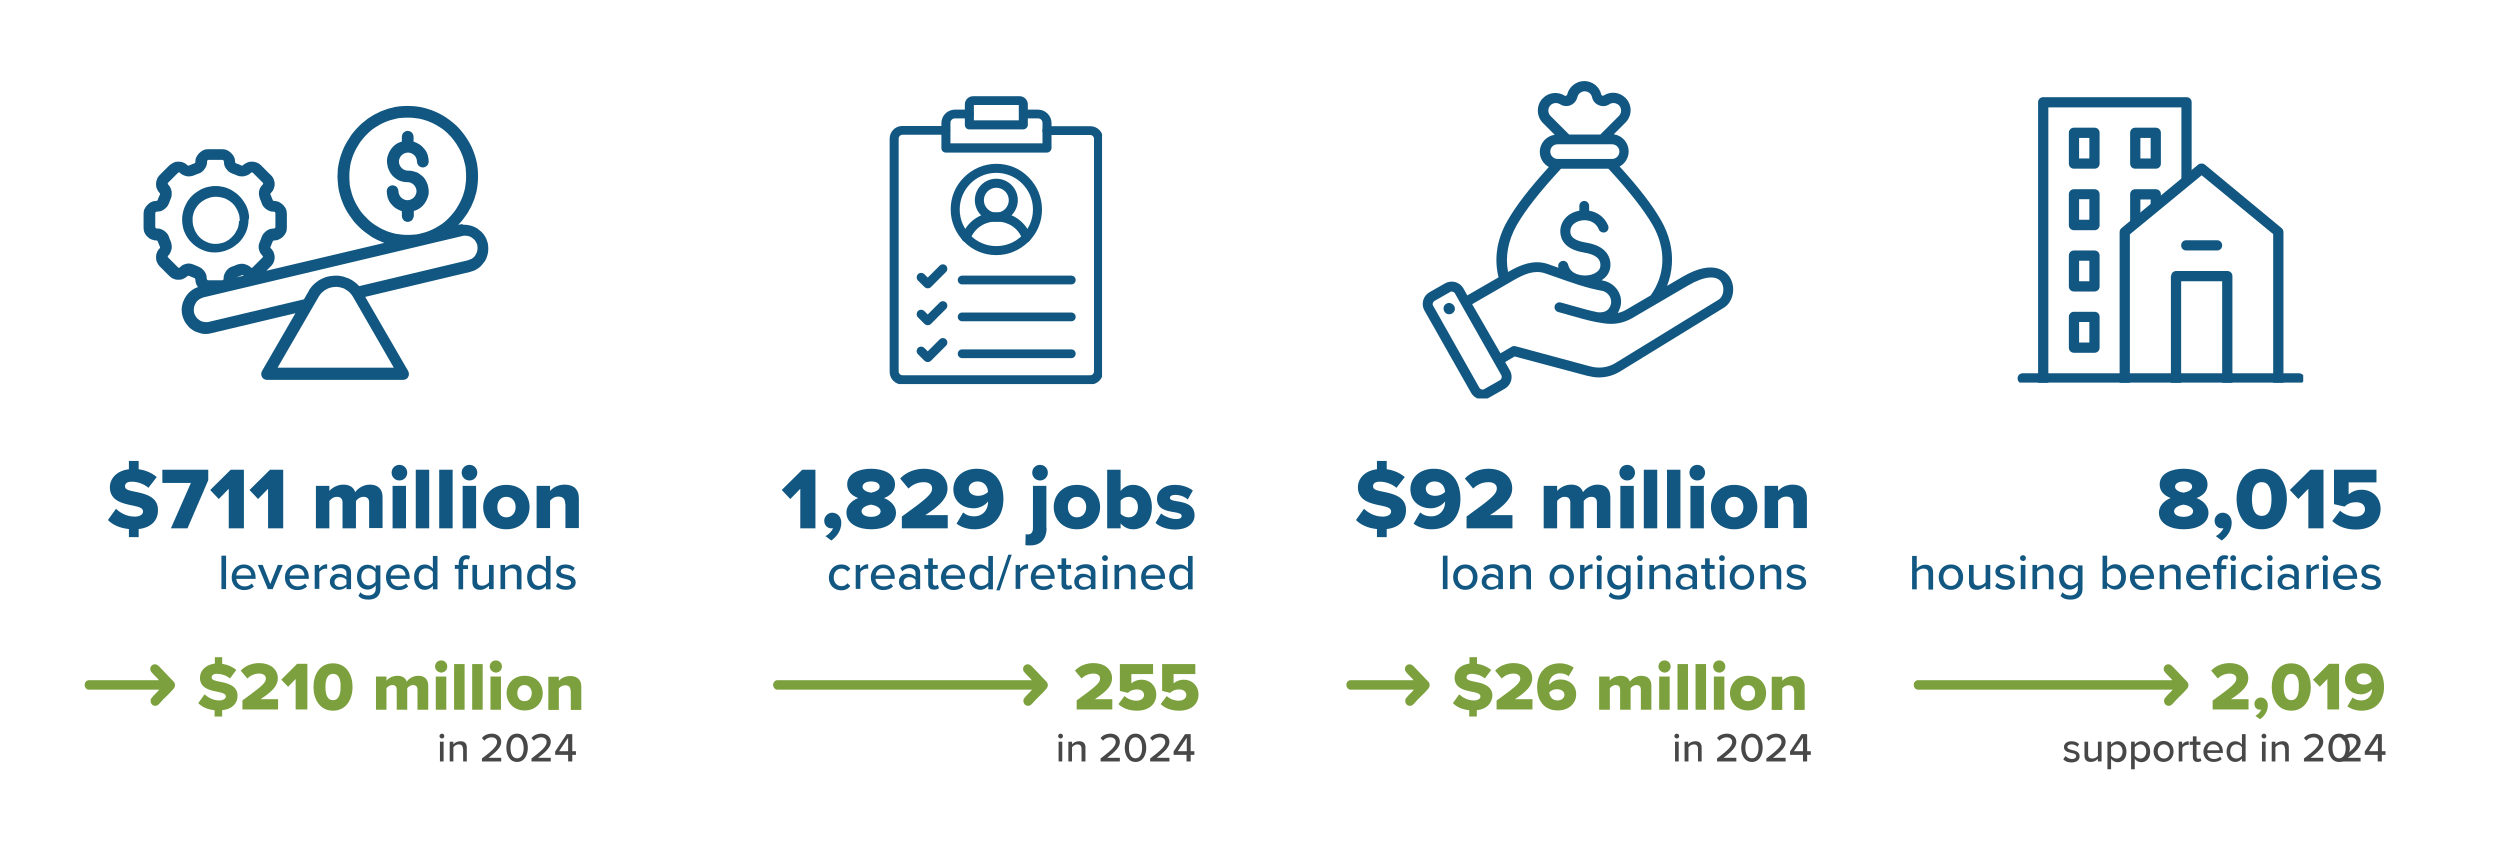 <?xml version="1.0" encoding="utf-8"?>
<!-- Generator: Adobe Illustrator 29.5.0, SVG Export Plug-In . SVG Version: 9.03 Build 0)  -->
<svg version="1.0" id="Layer_1" xmlns="http://www.w3.org/2000/svg" xmlns:xlink="http://www.w3.org/1999/xlink" x="0px" y="0px"
	 viewBox="0 0 1024 350.6" style="enable-background:new 0 0 1024 350.6;" xml:space="preserve">
<style type="text/css">
	.st0{clip-path:url(#SVGID_00000072985548650191429180000011986522199552520833_);}
	.st1{fill-rule:evenodd;clip-rule:evenodd;fill:#115781;}
	.st2{clip-path:url(#SVGID_00000165212717554012361040000005132056091498480301_);}
	.st3{clip-path:url(#SVGID_00000147925085658015429490000013247836234103333037_);}
	.st4{clip-path:url(#SVGID_00000039840117859899799490000001299771040440016283_);}
	.st5{fill:#115781;}
	.st6{clip-path:url(#SVGID_00000119110707233404205970000012513131767659481255_);}
	.st7{clip-path:url(#SVGID_00000080896506724220273190000000820532766259806122_);}
	.st8{clip-path:url(#SVGID_00000182529430500016994220000017091642005910722716_);}
	.st9{clip-path:url(#SVGID_00000013882279527126854200000009649712453200081028_);}
	.st10{enable-background:new    ;}
	.st11{fill:#7CA03D;}
	.st12{fill:#474747;}
</style>
<g>
	<g>
		<defs>
			<rect id="SVGID_1_" x="581.9" y="33.2" width="128.9" height="130"/>
		</defs>
		<clipPath id="SVGID_00000181806891921800672210000011918696914627002496_">
			<use xlink:href="#SVGID_1_"  style="overflow:visible;"/>
		</clipPath>
		<g style="clip-path:url(#SVGID_00000181806891921800672210000011918696914627002496_);">
			<path class="st1" d="M708.6,113.7c-1.2-2-6.2-8-19.3-0.4l-6.5,3.8c1.2-2.9,1.8-5.9,2-8.9c0.4-6-1.1-12.1-4.4-17.9
				c-3.6-6.3-9-13.3-17-22.1c2.2-1.2,3.7-3.5,3.7-6.2c0-3.5-2.6-6.5-6.1-7l4.8-4.8c2.8-2.8,2.8-7.3,0-10.1c-2.4-2.4-6.1-2.8-8.9-1
				c-0.2,0.1-0.3,0.1-0.6,0.1c-0.2-0.1-0.3-0.2-0.4-0.4c-0.7-3.3-3.7-5.6-7-5.6s-6.3,2.4-7,5.6c-0.1,0.2-0.2,0.3-0.4,0.4
				c-0.2,0.1-0.4,0.1-0.6,0c-2.8-1.8-6.6-1.4-8.9,1c-1.4,1.3-2.1,3.2-2.1,5.1c0,1.9,0.7,3.7,2.1,5.1l4.8,4.8c-3.4,0.5-6.1,3.4-6.1,7
				c0,2.7,1.5,5,3.7,6.2c-8,8.8-13.4,15.8-17,22.1c-4.3,7.5-5.5,15.5-3.6,23.1L601,121l-1.6-2.9c-1.5-2.6-4.8-3.5-7.4-2.1l-6.5,3.7
				c-2.6,1.5-3.5,4.8-2.1,7.4l19.1,33.7c1,1.8,2.8,2.8,4.7,2.8c0.9,0,1.8-0.2,2.7-0.7l6.5-3.7c2.6-1.5,3.5-4.8,2.1-7.4l-2-3.5
				l3.9-2.3l29.6,7.9c1.7,0.4,3.3,0.7,4.9,0.7c3.2,0,6.3-0.9,9.1-2.7l42-25.8C709.9,123.8,711.1,117.9,708.6,113.7z M634.2,45.3
				c0-0.8,0.3-1.6,0.9-2.2c1-1,2.6-1.2,3.9-0.4c1.3,0.8,2.9,1,4.3,0.4c1.4-0.6,2.4-1.8,2.8-3.3c0.3-1.4,1.6-2.4,3-2.4s2.7,1,3,2.4
				c0.3,1.5,1.3,2.7,2.8,3.3c1.4,0.6,3,0.5,4.3-0.4c1.2-0.8,2.8-0.6,3.9,0.4c0.6,0.6,0.9,1.4,0.9,2.2s-0.3,1.6-0.9,2.2l-7.6,7.6
				h-12.8l-7.6-7.6C634.5,46.9,634.2,46.1,634.2,45.3z M638,59.1h22.3c1.6,0,3,1.3,3,3c0,1.6-1.3,3-3,3H638c-1.6,0-3-1.3-3-3
				C635,60.4,636.3,59.1,638,59.1z M621.2,92.3c3.7-6.4,9.5-13.8,18.2-23.2h19.4c8.7,9.4,14.5,16.8,18.2,23.2
				c5.5,9.7,5.2,20.2-0.9,28.7l-9.9,5.8c-1.2,0.7-2.4,1.2-3.6,1.4c0.5-0.7,0.8-1.6,1.1-2.5c1.2-4.4-1.4-9-6-10.5
				c-0.1,0-0.2-0.1-0.3-0.1c-0.5-0.1-0.9-0.2-1.4-0.3c0.7-0.5,1.4-1,1.9-1.6c1.4-1.6,1.9-3.6,1.7-5.7c-0.8-6.6-7.9-7.8-10.3-8.2
				c-5.9-1-6-3.4-6.1-4.3c-0.1-2.7,2-4.1,4.1-4.6c0.5-0.1,1-0.2,1.5-0.2c0.1,0,0.1,0,0.2,0c2.4,0,4.8,1.1,5.9,3.8
				c0.4,1,1.6,1.5,2.7,1.1c1-0.4,1.5-1.6,1.1-2.7c-1.6-3.7-4.6-5.6-7.8-6.1v-2c0-1.1-0.9-2-2-2s-2,0.9-2,2v2c-0.2,0-0.3,0.1-0.5,0.1
				c-4.6,1-7.5,4.6-7.3,8.8c0.2,3,1.9,6.9,9.5,8.2c5.7,0.9,6.7,3,6.9,4.7c0.1,1-0.1,1.9-0.7,2.6c-2.1,2.4-6.3,2.6-9.1,1.5
				c-1.3-0.5-2.9-1.6-3.4-3.8c-0.3-1.1-1.4-1.8-2.5-1.5s-1.8,1.4-1.5,2.5c0,0.1,0,0.2,0.1,0.3c-1.6-0.6-3.2-1.1-4.5-1.6
				c-5.9-1.9-11.3,0.5-15.7,3l-0.5,0.3C616.5,105.1,617.7,98.6,621.2,92.3z M614.4,155.7l-6.5,3.7c-0.6,0.4-1.5,0.1-1.9-0.5
				l-19-33.7c-0.4-0.6-0.1-1.5,0.5-1.9l6.5-3.7c0.6-0.4,1.5-0.1,1.9,0.5l19.1,33.7C615.3,154.5,615,155.3,614.4,155.7z M704,122.7
				l-42,25.8c-3.3,2.1-7,2.6-10.9,1.5l-30.4-8.2c-0.5-0.1-1.1-0.1-1.5,0.2l-4.6,2.7L603,124.6l17.3-10c3.9-2.2,8-4.1,12.4-2.7
				c1.4,0.5,3,1,4.9,1.7c5.4,1.9,12.1,4.4,19,5.6c2.4,0.8,3.8,3.2,3.2,5.5c-0.8,3-3.3,3.4-5.4,3.2c-3.4-0.7-6.6-1.6-10.1-2.6
				c-1.6-0.5-3.3-0.9-5-1.4c-1.1-0.3-2.2,0.4-2.5,1.4c-0.3,1.1,0.4,2.2,1.4,2.5c1.7,0.5,3.4,0.9,5,1.4c3.5,1,6.9,2,10.5,2.7l3,0.5
				c4.3,0.7,8.1,0,11.7-2l23.1-13.5c6.7-3.9,11.8-4.3,13.7-1.1C706.5,118.1,705.9,121.5,704,122.7z M595.9,126.1
				c0.2,1.3-0.7,2.4-2,2.6s-2.4-0.7-2.6-2c-0.2-1.3,0.7-2.4,2-2.6C594.5,124,595.7,124.9,595.9,126.1z"/>
		</g>
	</g>
</g>
<path class="st1" d="M428.8,62.5h-41.4c-1,0-1.8-0.8-1.8-1.8V50.4c0-3,2.5-5.5,5.5-5.5h6c1,0,1.8,0.8,1.8,1.8s-0.8,1.8-1.8,1.8h-6
	c-1,0-1.8,0.8-1.8,1.8v8.4H427v-8.4c0-1-0.8-1.8-1.8-1.8h-6c-1,0-1.8-0.8-1.8-1.8s0.8-1.8,1.8-1.8h6c3,0,5.5,2.5,5.5,5.5v10.3
	C430.6,61.7,429.8,62.5,428.8,62.5"/>
<g>
	<g>
		<defs>
			<rect id="SVGID_00000116200163702466867150000002945063751697259433_" x="364.4" y="51.5" width="87" height="105.8"/>
		</defs>
		<clipPath id="SVGID_00000062900226940562681950000000185782778441119152_">
			<use xlink:href="#SVGID_00000116200163702466867150000002945063751697259433_"  style="overflow:visible;"/>
		</clipPath>
		<g style="clip-path:url(#SVGID_00000062900226940562681950000000185782778441119152_);">
			<path class="st1" d="M446.6,157.5h-77c-2.9,0-5.2-2.3-5.2-5.2V56.8c0-2.9,2.3-5.2,5.2-5.2h17.8c1,0,1.8,0.8,1.8,1.8
				s-0.8,1.8-1.8,1.8h-17.8c-0.8,0-1.5,0.7-1.5,1.5v95.5c0,0.8,0.7,1.5,1.5,1.5h77c0.8,0,1.5-0.7,1.5-1.5V56.8
				c0-0.8-0.7-1.5-1.5-1.5h-17.8c-1,0-1.8-0.8-1.8-1.8s0.8-1.8,1.8-1.8h17.8c2.9,0,5.2,2.3,5.2,5.2v95.5
				C451.8,155.2,449.4,157.5,446.6,157.5"/>
		</g>
	</g>
</g>
<g>
	<g>
		<defs>
			<rect id="SVGID_00000122706865682464145230000007379185179159038380_" x="394.6" y="39.4" width="26.7" height="14.3"/>
		</defs>
		<clipPath id="SVGID_00000124155273265408592470000007845597789116693904_">
			<use xlink:href="#SVGID_00000122706865682464145230000007379185179159038380_"  style="overflow:visible;"/>
		</clipPath>
		<g style="clip-path:url(#SVGID_00000124155273265408592470000007845597789116693904_);">
			<path class="st1" d="M419.1,53H397c-1,0-1.8-0.8-1.8-1.8v-8.4c0-1.9,1.5-3.4,3.4-3.4h19c1.9,0,3.4,1.5,3.4,3.4v8.4
				C421,52.1,420.1,53,419.1,53z M398.9,49.3h18.4V43h-18.4V49.3"/>
		</g>
	</g>
</g>
<path class="st1" d="M438.8,116.5h-44.7c-1,0-1.8-0.8-1.8-1.8s0.8-1.8,1.8-1.8h44.7c1,0,1.8,0.8,1.8,1.8
	C440.6,115.7,439.8,116.5,438.8,116.5"/>
<path class="st1" d="M380,118.1c-0.5,0-0.9-0.2-1.3-0.5l-2.7-2.7c-0.7-0.7-0.7-1.9,0-2.6s1.9-0.7,2.6,0l1.4,1.4l4.9-4.9
	c0.7-0.7,1.9-0.7,2.6,0s0.7,1.9,0,2.6l-6.2,6.2C381,117.9,380.5,118.1,380,118.1"/>
<path class="st1" d="M438.8,131.6h-44.7c-1,0-1.8-0.8-1.8-1.8s0.8-1.8,1.8-1.8h44.7c1,0,1.8,0.8,1.8,1.8
	C440.6,130.8,439.8,131.6,438.8,131.6"/>
<path class="st1" d="M380,133.2c-0.5,0-1-0.2-1.3-0.5L376,130c-0.7-0.7-0.7-1.9,0-2.6s1.9-0.7,2.6,0l1.4,1.4l4.9-4.9
	c0.7-0.7,1.9-0.7,2.6,0s0.7,1.9,0,2.6l-6.2,6.2C381,133,380.5,133.2,380,133.2"/>
<path class="st1" d="M438.8,146.7h-44.7c-1,0-1.8-0.8-1.8-1.8s0.8-1.8,1.8-1.8h44.7c1,0,1.8,0.8,1.8,1.8
	C440.6,145.9,439.8,146.7,438.8,146.7"/>
<path class="st1" d="M380,148.3c-0.5,0-0.9-0.2-1.3-0.5l-2.7-2.7c-0.7-0.7-0.7-1.9,0-2.6c0.7-0.7,1.9-0.7,2.6,0l1.4,1.4l4.9-4.9
	c0.7-0.7,1.9-0.7,2.6,0s0.7,1.9,0,2.6l-6.2,6.2C381,148.1,380.5,148.3,380,148.3"/>
<path class="st1" d="M420.4,99.1c-0.8,0-1.5-0.5-1.7-1.2c-1.5-4.3-5.6-7.1-10.1-7.1h-1c-4.5,0-8.6,2.9-10.1,7.1
	c-0.3,1-1.4,1.5-2.4,1.1c-1-0.3-1.5-1.4-1.1-2.4c2-5.7,7.5-9.6,13.6-9.6h1c6.1,0,11.5,3.8,13.6,9.6c0.3,1-0.2,2-1.1,2.4
	C420.8,99.1,420.6,99.1,420.4,99.1"/>
<path class="st1" d="M408.1,90.8c-4.8,0-8.8-3.9-8.8-8.8c0-4.8,3.9-8.8,8.8-8.8c4.8,0,8.8,3.9,8.8,8.8
	C416.9,86.8,412.9,90.8,408.1,90.8z M408.1,76.9c-2.8,0-5.1,2.3-5.1,5.1c0,2.8,2.3,5.1,5.1,5.1c2.8,0,5.1-2.3,5.1-5.1
	C413.2,79.2,410.9,76.9,408.1,76.9"/>
<path class="st1" d="M408.1,104.5c-5,0-9.7-1.9-13.2-5.5c-3.5-3.5-5.5-8.2-5.5-13.2s1.9-9.7,5.5-13.2c3.5-3.5,8.2-5.5,13.2-5.5
	s9.7,1.9,13.2,5.5c3.5,3.5,5.5,8.2,5.5,13.2s-1.9,9.7-5.5,13.2S413.1,104.5,408.1,104.5z M408.1,70.8c-8.3,0-15,6.7-15,15
	s6.7,15,15,15s15-6.7,15-15S416.3,70.8,408.1,70.8"/>
<g>
	<g>
		<defs>
			<rect id="SVGID_00000018918979789437536120000008224341338477734049_" x="833.9" y="39.8" width="64" height="117"/>
		</defs>
		<clipPath id="SVGID_00000091000816534999280860000015711380800334618028_">
			<use xlink:href="#SVGID_00000018918979789437536120000008224341338477734049_"  style="overflow:visible;"/>
		</clipPath>
		<g style="clip-path:url(#SVGID_00000091000816534999280860000015711380800334618028_);">
			<path class="st5" d="M834.8,41.9c0-1.2,0.9-2.1,2.1-2.1h58.7c1.2,0,2.1,0.9,2.1,2.1v31.4l-4.2,4.2V44H839v113.1h-4.2V41.9z"/>
		</g>
	</g>
</g>
<g>
	<g>
		<defs>
			<rect id="SVGID_00000165949551772629225870000015999518823413001124_" x="888.6" y="109.7" width="26.7" height="47.1"/>
		</defs>
		<clipPath id="SVGID_00000163044725380282470250000008819186059594083203_">
			<use xlink:href="#SVGID_00000165949551772629225870000015999518823413001124_"  style="overflow:visible;"/>
		</clipPath>
		<g style="clip-path:url(#SVGID_00000163044725380282470250000008819186059594083203_);">
			<path class="st5" d="M889.3,113.1c0-1.2,0.9-2.1,2.1-2.1h20.9c1.2,0,2.1,0.9,2.1,2.1v44h-4.2v-41.9h-16.8v41.9h-4.2v-44H889.3z"
				/>
		</g>
	</g>
</g>
<path class="st5" d="M908.1,102.6c1.2,0,2.1-0.9,2.1-2.1s-0.9-2.1-2.1-2.1h-12.6c-1.2,0-2.1,0.9-2.1,2.1s0.9,2.1,2.1,2.1H908.1z"/>
<g>
	<g>
		<defs>
			<rect id="SVGID_00000121987706319532832960000017058175786334512024_" x="826.4" y="152.3" width="117" height="4.4"/>
		</defs>
		<clipPath id="SVGID_00000043435751162558749730000007288572031403921329_">
			<use xlink:href="#SVGID_00000121987706319532832960000017058175786334512024_"  style="overflow:visible;"/>
		</clipPath>
		<g style="clip-path:url(#SVGID_00000043435751162558749730000007288572031403921329_);">
			<path class="st5" d="M941.7,157.1c1.2,0,2.1-0.9,2.1-2.1s-0.9-2.1-2.1-2.1H828.5c-1.2,0-2.1,0.9-2.1,2.1s0.9,2.1,2.1,2.1H941.7z"
				/>
		</g>
	</g>
</g>
<path class="st5" d="M885.1,79.6c0-1.2-0.9-2.1-2.1-2.1h-8.4c-1.2,0-2.1,0.9-2.1,2.1v14.7l4.2-4.2v-8.4h4.2v4.2l4.2-4.2L885.1,79.6
	L885.1,79.6z"/>
<path class="st5" d="M847.4,54.4c0-1.2,0.9-2.1,2.1-2.1h8.4c1.2,0,2.1,0.9,2.1,2.1V67c0,1.2-0.9,2.1-2.1,2.1h-8.4
	c-1.2,0-2.1-0.9-2.1-2.1V54.4z M851.6,64.9h4.2v-8.4h-4.2V64.9z"/>
<path class="st5" d="M847.4,79.6c0-1.2,0.9-2.1,2.1-2.1h8.4c1.2,0,2.1,0.9,2.1,2.1v12.6c0,1.2-0.9,2.1-2.1,2.1h-8.4
	c-1.2,0-2.1-0.9-2.1-2.1V79.6z M851.6,90h4.2v-8.4h-4.2V90z"/>
<path class="st5" d="M847.4,104.7c0-1.2,0.9-2.1,2.1-2.1h8.4c1.2,0,2.1,0.9,2.1,2.1v12.6c0,1.2-0.9,2.1-2.1,2.1h-8.4
	c-1.2,0-2.1-0.9-2.1-2.1V104.7z M851.6,115.2h4.2v-8.4h-4.2V115.2z"/>
<path class="st5" d="M847.4,129.8c0-1.2,0.9-2.1,2.1-2.1h8.4c1.2,0,2.1,0.9,2.1,2.1v12.6c0,1.2-0.9,2.1-2.1,2.1h-8.4
	c-1.2,0-2.1-0.9-2.1-2.1V129.8z M851.6,140.3h4.2v-8.4h-4.2V140.3z"/>
<path class="st5" d="M872.5,54.4c0-1.2,0.9-2.1,2.1-2.1h8.4c1.2,0,2.1,0.9,2.1,2.1V67c0,1.2-0.9,2.1-2.1,2.1h-8.4
	c-1.2,0-2.1-0.9-2.1-2.1V54.4z M876.7,64.9h4.2v-8.4h-4.2V64.9z"/>
<g>
	<g>
		<defs>
			<rect id="SVGID_00000103244629326143466630000005079107944247223970_" x="867.3" y="67" width="69.3" height="89.8"/>
		</defs>
		<clipPath id="SVGID_00000062891780004448165970000010129180613896638892_">
			<use xlink:href="#SVGID_00000103244629326143466630000005079107944247223970_"  style="overflow:visible;"/>
		</clipPath>
		<g style="clip-path:url(#SVGID_00000062891780004448165970000010129180613896638892_);">
			<path class="st5" d="M872.5,95.9l29.3-24.1l29.3,24.1V157h4.2V95c0-0.6-0.3-1.2-0.8-1.6l-31.4-26c-0.8-0.6-1.9-0.6-2.7,0
				l-31.4,26c-0.5,0.4-0.8,1-0.8,1.6v62h4.2V95.9H872.5z"/>
		</g>
	</g>
</g>
<path class="st5" d="M169.5,88.4v-2c0.5-0.1,1-0.3,1.4-0.5c0.5-0.2,0.9-0.5,1.3-0.8c0.4-0.3,0.8-0.6,1.1-1s0.7-0.8,0.9-1.2
	c0.3-0.4,0.5-0.9,0.7-1.3c0.2-0.5,0.3-0.9,0.5-1.4s0.2-1,0.2-1.5s0-1-0.1-1.5s-0.2-1-0.3-1.5c-0.2-0.5-0.4-0.9-0.6-1.4
	c-0.2-0.4-0.5-0.9-0.8-1.3s-0.7-0.8-1.1-1.1c-0.4-0.3-0.8-0.6-1.2-0.9s-0.9-0.5-1.4-0.6c-0.5-0.2-1-0.3-1.5-0.4s-1-0.1-1.5-0.1
	s-1-0.1-1.4-0.3c-0.5-0.2-0.9-0.5-1.2-0.8c-0.4-0.4-0.6-0.8-0.8-1.2c-0.2-0.5-0.3-0.9-0.3-1.4s0.1-1,0.3-1.4
	c0.2-0.5,0.5-0.9,0.8-1.2c0.4-0.4,0.8-0.6,1.2-0.8c0.5-0.2,0.9-0.3,1.4-0.3s1,0.1,1.4,0.3c0.5,0.2,0.9,0.5,1.2,0.8
	c0.4,0.3,0.6,0.8,0.8,1.2c0.2,0.5,0.3,0.9,0.3,1.4c0,0.3,0.1,0.6,0.2,0.9c0.1,0.3,0.3,0.5,0.5,0.8c0.2,0.2,0.5,0.4,0.8,0.5
	s0.6,0.2,0.9,0.2s0.6-0.1,0.9-0.2c0.3-0.1,0.5-0.3,0.8-0.5c0.2-0.2,0.4-0.5,0.5-0.8s0.2-0.6,0.2-0.9c0-0.9-0.2-1.8-0.4-2.7
	c-0.3-0.9-0.7-1.7-1.3-2.4s-1.2-1.4-2-1.9s-1.6-0.9-2.5-1.2v-2c0-0.3-0.1-0.6-0.2-0.9c-0.1-0.3-0.3-0.5-0.5-0.8
	c-0.2-0.2-0.5-0.4-0.8-0.5s-0.6-0.2-0.9-0.2s-0.6,0.1-0.9,0.2c-0.3,0.1-0.5,0.3-0.8,0.5c-0.2,0.2-0.4,0.5-0.5,0.8s-0.2,0.6-0.2,0.9
	v2c-0.5,0.1-1,0.3-1.4,0.5c-0.5,0.2-0.9,0.5-1.3,0.8s-0.8,0.6-1.1,1s-0.7,0.8-0.9,1.2c-0.3,0.4-0.5,0.9-0.7,1.3
	c-0.2,0.5-0.3,0.9-0.5,1.4c-0.1,0.5-0.2,1-0.2,1.5s0,1,0.1,1.5s0.2,1,0.3,1.5c0.2,0.5,0.4,0.9,0.6,1.4c0.2,0.4,0.5,0.9,0.8,1.3
	s0.7,0.8,1,1.1c0.4,0.3,0.8,0.6,1.2,0.9s0.9,0.5,1.4,0.7s1,0.3,1.5,0.4s1,0.1,1.5,0.1s1,0.1,1.4,0.3c0.5,0.2,0.9,0.5,1.2,0.8
	c0.4,0.4,0.6,0.8,0.8,1.2s0.3,0.9,0.3,1.4s-0.1,1-0.3,1.4c-0.2,0.5-0.5,0.9-0.8,1.2c-0.4,0.4-0.8,0.6-1.2,0.8
	c-0.5,0.2-0.9,0.3-1.4,0.3s-1-0.1-1.4-0.3c-0.5-0.2-0.9-0.5-1.2-0.8c-0.4-0.4-0.6-0.8-0.8-1.2c-0.2-0.5-0.3-0.9-0.3-1.4
	c0-0.3-0.1-0.6-0.2-0.9c-0.1-0.3-0.3-0.5-0.5-0.8c-0.2-0.2-0.5-0.4-0.8-0.5s-0.6-0.2-0.9-0.2s-0.6,0.1-0.9,0.2
	c-0.3,0.1-0.5,0.3-0.8,0.5c-0.2,0.2-0.4,0.5-0.5,0.8s-0.2,0.6-0.2,0.9c0,0.9,0.2,1.8,0.4,2.7c0.3,0.9,0.7,1.7,1.3,2.4
	c0.6,0.7,1.2,1.4,2,1.9s1.6,0.9,2.5,1.2v2c0,0.3,0.1,0.6,0.2,0.9c0.1,0.3,0.3,0.5,0.5,0.8c0.2,0.2,0.5,0.4,0.8,0.5s0.6,0.2,0.9,0.2
	s0.6-0.1,0.9-0.2c0.3-0.1,0.5-0.3,0.8-0.5c0.2-0.2,0.4-0.5,0.5-0.8C169.4,89,169.5,88.7,169.5,88.4L169.5,88.4z"/>
<g>
	<g>
		<defs>
			<rect id="SVGID_00000173863980592086445160000003302393747105836189_" x="58.8" y="43" width="141.8" height="112.4"/>
		</defs>
		<clipPath id="SVGID_00000071549688181648826500000013297714875506619799_">
			<use xlink:href="#SVGID_00000173863980592086445160000003302393747105836189_"  style="overflow:visible;"/>
		</clipPath>
		<g style="clip-path:url(#SVGID_00000071549688181648826500000013297714875506619799_);">
			<path class="st5" d="M188.2,92l-0.5,0.1c0.7-0.7,1.4-1.5,2-2.3s1.2-1.7,1.8-2.5c0.5-0.9,1-1.8,1.5-2.7c0.4-0.9,0.8-1.9,1.2-2.8
				c0.3-1,0.6-2,0.9-3c0.2-1,0.4-2,0.5-3s0.2-2,0.2-3.1c0-1,0-2.1-0.1-3.1s-0.2-2-0.4-3s-0.5-2-0.8-3s-0.7-1.9-1.1-2.9
				c-0.4-0.9-0.9-1.9-1.4-2.7c-0.5-0.9-1.1-1.8-1.7-2.6c-0.6-0.8-1.2-1.6-1.9-2.4c-0.7-0.8-1.4-1.5-2.2-2.2s-1.6-1.3-2.4-1.9
				c-0.8-0.6-1.7-1.2-2.6-1.7c-0.9-0.5-1.8-1-2.8-1.4c-0.9-0.4-1.9-0.8-2.9-1.1s-2-0.6-3-0.8s-2-0.3-3-0.4c-1-0.1-2-0.1-3.1-0.1
				c-1,0-2,0.1-3.1,0.2c-1,0.1-2,0.3-3,0.6c-1,0.2-2,0.5-2.9,0.9c-1,0.3-1.9,0.7-2.8,1.2c-0.9,0.4-1.8,0.9-2.7,1.5
				c-0.9,0.5-1.7,1.1-2.5,1.8c-0.8,0.6-1.6,1.3-2.3,2s-1.4,1.5-2.1,2.3c-0.7,0.8-1.3,1.6-1.8,2.5c-0.6,0.9-1.1,1.7-1.6,2.6
				s-0.9,1.8-1.3,2.8c-0.4,1-0.7,1.9-1,2.9c-0.3,1-0.5,2-0.7,3s-0.3,2-0.3,3.1c-0.1,1-0.1,2,0,3.1c0.1,1,0.2,2,0.3,3.1
				c0.2,1,0.4,2,0.7,3s0.6,2,1,2.9c0.4,1,0.8,1.9,1.3,2.8s1,1.8,1.6,2.6c0.6,0.9,1.2,1.7,1.8,2.5c0.7,0.8,1.4,1.5,2.1,2.2
				c0.7,0.7,1.5,1.4,2.3,2s1.7,1.2,2.5,1.8s1.8,1,2.7,1.5c0.9,0.4,1.9,0.8,2.8,1.2l-48.3,11.4l1.8-1.8c0.2-0.2,0.5-0.5,0.7-0.8
				s0.4-0.6,0.5-0.9s0.2-0.7,0.3-1c0.1-0.3,0.1-0.7,0.1-1s0-0.7-0.1-1s-0.2-0.7-0.3-1c-0.1-0.3-0.3-0.6-0.5-0.9s-0.4-0.6-0.7-0.8
				c-0.2-0.2-0.2-0.4-0.1-0.6c0.3-0.7,0.6-1.4,0.9-2.2c0.1-0.2,0.3-0.4,0.5-0.4c0.7,0,1.4-0.1,2-0.4c0.7-0.3,1.2-0.7,1.7-1.1
				c0.5-0.5,0.9-1.1,1.2-1.7c0.3-0.6,0.4-1.3,0.4-2v-5.7c0-0.7-0.1-1.4-0.4-2c-0.3-0.7-0.7-1.2-1.2-1.7s-1.1-0.9-1.7-1.2
				c-0.7-0.3-1.3-0.4-2-0.4c-0.3,0-0.4-0.1-0.5-0.4c-0.3-0.8-0.6-1.5-0.9-2.2c-0.1-0.2-0.1-0.4,0.1-0.6s0.5-0.5,0.7-0.8
				s0.4-0.6,0.5-0.9s0.2-0.7,0.3-1c0.1-0.3,0.1-0.7,0.1-1s0-0.7-0.1-1s-0.2-0.7-0.3-1c-0.1-0.3-0.3-0.6-0.5-0.9s-0.4-0.6-0.7-0.8
				l-4-4c-0.5-0.5-1.1-0.9-1.7-1.1c-0.7-0.3-1.3-0.4-2-0.4s-1.4,0.1-2,0.4s-1.2,0.6-1.7,1.1c-0.2,0.2-0.4,0.2-0.6,0.1
				c-0.7-0.4-1.4-0.6-2.2-0.9c-0.2-0.1-0.4-0.3-0.4-0.5c0-0.7-0.1-1.4-0.4-2c-0.3-0.7-0.7-1.2-1.2-1.7s-1.1-0.9-1.7-1.2
				c-0.7-0.3-1.3-0.4-2-0.4h-5.7c-0.7,0-1.4,0.1-2,0.4c-0.6,0.3-1.2,0.7-1.7,1.2s-0.9,1.1-1.2,1.7c-0.3,0.6-0.4,1.3-0.4,2
				c0,0.3-0.1,0.4-0.4,0.5c-0.8,0.3-1.5,0.6-2.2,0.9c-0.2,0.1-0.4,0.1-0.6-0.1c-0.5-0.5-1.1-0.9-1.7-1.1c-0.6-0.3-1.3-0.4-2-0.4
				s-1.4,0.1-2,0.4s-1.2,0.7-1.7,1.1l-4,4c-0.5,0.5-0.9,1.1-1.1,1.7c-0.3,0.7-0.4,1.3-0.4,2s0.1,1.4,0.4,2c0.3,0.7,0.6,1.2,1.1,1.7
				c0.2,0.2,0.2,0.4,0.1,0.6c-0.3,0.7-0.7,1.4-0.9,2.2c-0.1,0.2-0.3,0.4-0.5,0.4c-0.7,0-1.4,0.1-2,0.4c-0.7,0.3-1.2,0.7-1.7,1.2
				s-0.9,1.1-1.2,1.7s-0.4,1.3-0.4,2v5.7c0,0.7,0.1,1.4,0.4,2c0.3,0.7,0.7,1.2,1.2,1.7s1.1,0.9,1.7,1.1c0.7,0.3,1.3,0.4,2,0.4
				c0.3,0,0.4,0.1,0.5,0.4c0.3,0.7,0.6,1.5,0.9,2.2c0.1,0.2,0.1,0.4-0.1,0.6c-0.5,0.5-0.9,1.1-1.1,1.7c-0.3,0.6-0.4,1.3-0.4,2
				s0.1,1.4,0.4,2c0.3,0.7,0.6,1.2,1.1,1.7l4,4c0.5,0.5,1.1,0.9,1.7,1.1c0.6,0.3,1.3,0.4,2,0.4s1.4-0.1,2-0.4
				c0.7-0.3,1.2-0.7,1.7-1.1c0.2-0.2,0.4-0.2,0.6-0.1c0.7,0.3,1.4,0.6,2.2,0.9c0.2,0.1,0.4,0.3,0.4,0.5c0,1.2,0.4,2.3,1.1,3.2
				c-1,0.3-1.9,0.8-2.7,1.4c-0.8,0.6-1.5,1.3-2.1,2.2c-0.6,0.8-1,1.7-1.4,2.7c-0.3,1-0.5,2-0.5,3c0,0.7,0.1,1.3,0.2,1.9
				c0.1,0.6,0.3,1.2,0.6,1.9c0.2,0.6,0.6,1.2,0.9,1.7c0.4,0.5,0.8,1,1.2,1.5c0.5,0.5,1,0.9,1.5,1.2c0.5,0.4,1.1,0.7,1.7,0.9
				s1.2,0.4,1.9,0.6s1.3,0.2,1.9,0.2c0.8,0,1.5-0.1,2.2-0.3l34.5-8.2L107.3,152c-0.2,0.4-0.3,0.8-0.3,1.2s0.1,0.8,0.3,1.2
				c0.2,0.4,0.5,0.7,0.9,0.9s0.8,0.3,1.2,0.3h55.7c0.4,0,0.8-0.1,1.2-0.3s0.7-0.5,0.9-0.9s0.3-0.8,0.3-1.2s-0.1-0.8-0.3-1.2
				l-17.6-30.4l42.9-10.2c0.6-0.2,1.2-0.4,1.8-0.6c0.6-0.3,1.1-0.6,1.7-1s1-0.8,1.4-1.3s0.8-1,1.2-1.5c0.3-0.5,0.6-1.1,0.8-1.7
				s0.4-1.2,0.5-1.9c0.1-0.6,0.1-1.3,0.1-1.9s-0.1-1.3-0.2-1.9c-0.2-0.6-0.4-1.2-0.6-1.8c-0.3-0.6-0.6-1.1-1-1.7
				c-0.4-0.5-0.8-1-1.3-1.4s-1-0.8-1.5-1.2c-0.6-0.3-1.1-0.6-1.7-0.8c-0.6-0.2-1.2-0.4-1.9-0.5c-0.6-0.1-1.3-0.2-1.9-0.1
				C189.5,91.7,188.9,91.8,188.2,92z M143.1,72.2c0-0.8,0-1.6,0.1-2.4s0.2-1.6,0.3-2.3c0.2-0.8,0.3-1.5,0.6-2.3
				c0.2-0.8,0.5-1.5,0.8-2.2s0.6-1.4,1-2.1c0.4-0.7,0.8-1.4,1.2-2c0.4-0.7,0.9-1.3,1.4-1.9c0.5-0.6,1-1.2,1.6-1.8s1.1-1.1,1.7-1.6
				c0.6-0.5,1.2-1,1.9-1.4s1.3-0.8,2-1.2s1.4-0.7,2.1-1c0.7-0.3,1.5-0.6,2.2-0.8c0.8-0.2,1.5-0.4,2.3-0.6c0.8-0.2,1.5-0.3,2.3-0.3
				c0.8-0.1,1.6-0.1,2.4-0.1s1.6,0,2.4,0.1s1.6,0.2,2.3,0.3c0.8,0.2,1.5,0.3,2.3,0.6c0.8,0.2,1.5,0.5,2.2,0.8s1.4,0.6,2.1,1
				c0.7,0.4,1.4,0.8,2,1.2c0.7,0.4,1.3,0.9,1.9,1.4c0.6,0.5,1.2,1,1.7,1.6c0.6,0.6,1.1,1.1,1.6,1.8s1,1.2,1.4,1.9s0.8,1.3,1.2,2
				s0.7,1.4,1,2.1c0.3,0.7,0.6,1.5,0.8,2.2c0.2,0.8,0.4,1.5,0.6,2.3c0.2,0.8,0.3,1.5,0.3,2.3c0.1,0.8,0.1,1.6,0.1,2.4s0,1.6-0.1,2.4
				s-0.2,1.6-0.3,2.3c-0.2,0.8-0.3,1.5-0.6,2.3c-0.2,0.8-0.5,1.5-0.8,2.2s-0.6,1.4-1,2.1s-0.8,1.4-1.2,2c-0.4,0.7-0.9,1.3-1.4,1.9
				s-1,1.2-1.6,1.8c-0.6,0.6-1.1,1.1-1.7,1.6c-0.6,0.5-1.2,1-1.9,1.4s-1.3,0.8-2,1.2c-0.7,0.4-1.4,0.7-2.1,1
				c-0.7,0.3-1.5,0.6-2.2,0.8c-0.8,0.2-1.5,0.4-2.3,0.6s-1.6,0.3-2.3,0.3c-0.8,0.1-1.6,0.1-2.4,0.1c-0.8,0-1.6,0-2.4-0.1
				s-1.6-0.2-2.3-0.3c-0.8-0.2-1.5-0.3-2.3-0.6c-0.8-0.2-1.5-0.5-2.2-0.8s-1.4-0.6-2.1-1c-0.7-0.4-1.4-0.8-2-1.2
				c-0.7-0.4-1.3-0.9-1.9-1.4c-0.6-0.5-1.2-1-1.7-1.6c-0.6-0.6-1.1-1.1-1.6-1.7s-1-1.2-1.4-1.9c-0.4-0.7-0.8-1.3-1.2-2
				s-0.7-1.4-1-2.1s-0.6-1.5-0.8-2.2c-0.2-0.8-0.4-1.5-0.6-2.3c-0.2-0.8-0.3-1.5-0.3-2.3C143.1,73.7,143.1,73,143.1,72.2z
				 M79.6,108.5c-0.5-0.2-1-0.4-1.5-0.5s-1.1-0.1-1.6,0s-1,0.3-1.5,0.5s-0.9,0.6-1.3,1c-0.1,0.1-0.3,0.2-0.4,0.2
				c-0.2,0-0.3-0.1-0.4-0.2l-4-4c-0.1-0.1-0.2-0.3-0.2-0.4c0-0.2,0.1-0.3,0.2-0.4c0.4-0.4,0.7-0.8,0.9-1.3c0.2-0.5,0.4-1,0.5-1.5
				s0.1-1.1,0-1.6s-0.2-1.1-0.4-1.5c-0.3-0.6-0.5-1.2-0.7-1.8c-0.2-0.5-0.4-1-0.8-1.4c-0.3-0.4-0.7-0.8-1.2-1.1
				c-0.4-0.3-0.9-0.5-1.4-0.7s-1-0.2-1.6-0.2c-0.2,0-0.3-0.1-0.4-0.2c-0.1-0.1-0.2-0.3-0.2-0.4v-5.7c0-0.2,0.1-0.3,0.2-0.4
				c0.1-0.1,0.3-0.2,0.4-0.2c0.5,0,1.1-0.1,1.6-0.2c0.5-0.2,1-0.4,1.4-0.7c0.4-0.3,0.8-0.7,1.2-1.1c0.3-0.4,0.6-0.9,0.8-1.4
				c0.2-0.6,0.5-1.2,0.7-1.8c0.2-0.5,0.4-1,0.4-1.5s0.1-1.1,0-1.6s-0.3-1-0.5-1.5s-0.6-0.9-0.9-1.3c-0.1-0.1-0.2-0.2-0.2-0.4
				c0-0.2,0.1-0.3,0.2-0.4l4-4c0.1-0.1,0.2-0.2,0.4-0.2s0.3,0.1,0.4,0.2c0.4,0.4,0.8,0.7,1.3,0.9c0.5,0.2,1,0.4,1.5,0.5
				s1.1,0.1,1.6,0s1.1-0.2,1.5-0.4c0.6-0.3,1.2-0.5,1.8-0.7c0.5-0.2,1-0.4,1.4-0.8c0.4-0.3,0.8-0.7,1.1-1.2c0.3-0.4,0.5-0.9,0.7-1.4
				s0.2-1,0.2-1.6c0-0.2,0.1-0.3,0.2-0.4s0.3-0.2,0.4-0.2h5.7c0.2,0,0.3,0.1,0.4,0.2s0.2,0.3,0.2,0.4c0,0.5,0.1,1.1,0.2,1.6
				c0.2,0.5,0.4,1,0.7,1.4c0.3,0.4,0.7,0.8,1.1,1.2c0.4,0.3,0.9,0.6,1.4,0.8c0.6,0.2,1.2,0.4,1.8,0.7c0.5,0.2,1,0.4,1.5,0.4
				c0.5,0.1,1.1,0.1,1.6,0s1-0.3,1.5-0.5s0.9-0.6,1.3-0.9c0.1-0.1,0.2-0.2,0.4-0.2c0.2,0,0.3,0.1,0.4,0.2l4,4
				c0.1,0.1,0.2,0.3,0.2,0.4c0,0.2-0.1,0.3-0.2,0.4c-0.4,0.4-0.7,0.8-1,1.3s-0.4,1-0.5,1.5s-0.1,1.1,0,1.6s0.2,1,0.4,1.5
				c0.3,0.6,0.5,1.2,0.7,1.8c0.2,0.5,0.4,1,0.8,1.4c0.3,0.4,0.7,0.8,1.2,1.1c0.4,0.3,0.9,0.5,1.4,0.7s1,0.2,1.6,0.2
				c0.2,0,0.3,0.1,0.4,0.2s0.2,0.3,0.2,0.4V93c0,0.2-0.1,0.3-0.2,0.4s-0.3,0.2-0.4,0.2c-0.5,0-1.1,0.1-1.6,0.2
				c-0.5,0.2-1,0.4-1.4,0.7c-0.4,0.3-0.8,0.7-1.2,1.1c-0.3,0.4-0.6,0.9-0.8,1.4c-0.2,0.6-0.4,1.2-0.7,1.8c-0.2,0.5-0.4,1-0.5,1.5
				s-0.1,1.1,0,1.6s0.3,1,0.5,1.5c0.3,0.5,0.6,0.9,1,1.3c0.1,0.1,0.2,0.3,0.2,0.4c0,0.2-0.1,0.3-0.2,0.4l-4,4
				c-0.1,0.1-0.2,0.2-0.4,0.2c-0.2,0-0.3-0.1-0.4-0.2c-0.4-0.4-0.8-0.7-1.3-0.9c-0.5-0.2-1-0.4-1.5-0.5s-1.1-0.1-1.6,0
				s-1.1,0.2-1.5,0.4c-0.6,0.3-1.2,0.5-1.8,0.7c-0.5,0.2-1,0.4-1.4,0.8c-0.4,0.3-0.8,0.7-1.1,1.2c-0.3,0.4-0.5,0.9-0.7,1.4
				s-0.2,1-0.2,1.6c0,0.2-0.1,0.3-0.2,0.4s-0.3,0.2-0.4,0.2h-5.7c-0.2,0-0.3-0.1-0.4-0.2s-0.2-0.3-0.2-0.4c0-0.5-0.1-1.1-0.2-1.6
				c-0.2-0.5-0.4-1-0.7-1.4c-0.3-0.4-0.7-0.8-1.1-1.2c-0.4-0.3-0.9-0.6-1.4-0.8C80.8,109,80.2,108.7,79.6,108.5z M99.8,112.9
				l-2.9,0.7c0.8-0.3,1.5-0.6,2.2-0.9c0.2-0.1,0.5-0.1,0.6,0.1C99.7,112.9,99.7,112.9,99.8,112.9z M161.3,150.6h-47.6l16.8-29
				c0.2-0.3,0.4-0.6,0.6-0.9c0.2-0.3,0.4-0.5,0.7-0.8c0.3-0.2,0.5-0.5,0.8-0.7s0.6-0.4,0.9-0.6c0.3-0.2,0.6-0.3,1-0.5s0.7-0.2,1-0.3
				c0.3-0.1,0.7-0.2,1-0.2s0.7-0.1,1.1-0.1c0.4,0,0.7,0,1.1,0.1c0.3,0,0.7,0.1,1,0.2s0.7,0.2,1,0.3c0.3,0.1,0.6,0.3,0.9,0.5
				c0.3,0.2,0.6,0.4,0.9,0.6c0.3,0.2,0.6,0.4,0.8,0.7c0.2,0.2,0.5,0.5,0.7,0.8s0.4,0.6,0.6,0.9L161.3,150.6z M191.7,106.6
				l-44.6,10.6c-0.3-0.4-0.7-0.7-1.1-1.1c-0.4-0.3-0.8-0.7-1.2-0.9c-0.4-0.3-0.8-0.6-1.3-0.8c-0.4-0.2-0.9-0.5-1.4-0.6
				c-0.5-0.2-1-0.3-1.4-0.5c-0.5-0.1-1-0.2-1.5-0.3c-0.5-0.1-1-0.1-1.5-0.1s-1,0-1.5,0.1c-0.5,0-1,0.1-1.5,0.2s-1,0.2-1.5,0.4
				c-0.5,0.2-0.9,0.4-1.4,0.6s-0.9,0.5-1.3,0.7c-0.4,0.3-0.8,0.6-1.2,0.9s-0.8,0.7-1.1,1c-0.4,0.4-0.7,0.8-1,1.2
				c-0.3,0.4-0.6,0.8-0.8,1.3l-1.9,3.3l-38.8,9.2c-0.7,0.2-1.3,0.2-2,0.1c-0.7-0.1-1.3-0.3-1.9-0.7s-1.1-0.8-1.5-1.4
				c-0.4-0.6-0.7-1.2-0.8-1.8c-0.1-0.4-0.1-0.8-0.1-1.2c0-0.6,0.1-1.1,0.3-1.7c0.2-0.5,0.5-1,0.8-1.5c0.4-0.4,0.8-0.8,1.3-1.1
				c0.5-0.3,1-0.5,1.6-0.7l105.9-25.1c0.7-0.2,1.3-0.2,2-0.1s1.3,0.3,1.9,0.7c0.6,0.4,1.1,0.8,1.5,1.4s0.7,1.2,0.8,1.8
				c0.1,0.4,0.1,0.8,0.1,1.2c0,0.6-0.1,1.1-0.3,1.7c-0.2,0.5-0.5,1-0.8,1.5c-0.4,0.5-0.8,0.8-1.3,1.1
				C192.8,106.2,192.2,106.4,191.7,106.6z"/>
		</g>
	</g>
</g>
<path class="st5" d="M102,88.3c-0.1-0.6-0.2-1.1-0.3-1.6c-0.1-0.5-0.3-1.1-0.5-1.6s-0.4-1-0.7-1.5c-0.3-0.5-0.6-1-0.9-1.4
	c-0.3-0.5-0.7-0.9-1-1.3c-0.4-0.4-0.8-0.8-1.2-1.2c-0.4-0.4-0.9-0.7-1.3-1c-0.5-0.3-0.9-0.6-1.4-0.9s-1-0.5-1.5-0.7
	s-1.1-0.4-1.6-0.5s-1.1-0.2-1.6-0.3c-0.6-0.1-1.1-0.1-1.7-0.1s-1.1,0-1.7,0.1s-1.1,0.2-1.6,0.3c-0.5,0.1-1.1,0.3-1.6,0.5
	s-1,0.4-1.5,0.7c-0.5,0.3-1,0.6-1.4,0.9c-0.5,0.3-0.9,0.7-1.3,1s-0.8,0.8-1.2,1.2c-0.4,0.4-0.7,0.9-1,1.3c-0.3,0.5-0.6,0.9-0.8,1.4
	s-0.5,1-0.7,1.5s-0.3,1.1-0.5,1.6c-0.1,0.5-0.2,1.1-0.3,1.6c-0.1,0.6-0.1,1.1-0.1,1.7s0.1,1.1,0.1,1.7c0.1,0.6,0.2,1.1,0.3,1.6
	c0.1,0.5,0.3,1.1,0.5,1.6s0.5,1,0.7,1.5c0.3,0.5,0.6,1,0.9,1.4s0.7,0.9,1.1,1.3c1.2,1.3,2.7,2.4,4.3,3.1c1.7,0.8,3.4,1.2,5.2,1.2
	c0.2,0,0.3,0,0.5,0c0.9,0,1.8-0.1,2.6-0.3s1.7-0.4,2.5-0.8c0.8-0.3,1.6-0.7,2.3-1.2c0.7-0.5,1.4-1,2.1-1.6c0.6-0.6,1.2-1.3,1.7-2
	s0.9-1.5,1.3-2.3s0.6-1.6,0.8-2.5c0.2-0.9,0.3-1.7,0.3-2.6V90C102.1,89.5,102,88.9,102,88.3z M97.9,90.5c0,0.6-0.1,1.2-0.2,1.8
	c-0.1,0.6-0.3,1.2-0.6,1.8c-0.3,0.6-0.6,1.1-0.9,1.6c-0.4,0.5-0.8,1-1.2,1.4c-0.4,0.4-0.9,0.8-1.4,1.2c-0.5,0.3-1.1,0.6-1.6,0.9
	c-0.6,0.2-1.2,0.4-1.8,0.5c-0.6,0.1-1.2,0.2-1.8,0.2c-0.1,0-0.2,0-0.3,0c-1.3,0-2.5-0.3-3.7-0.9c-1.2-0.5-2.2-1.3-3-2.2
	c-0.3-0.3-0.5-0.6-0.7-0.9s-0.4-0.6-0.6-1c-0.2-0.3-0.4-0.7-0.5-1.1s-0.3-0.7-0.4-1.1S79,91.9,79,91.6c-0.1-0.4-0.1-0.8-0.1-1.2
	c0-0.4,0-0.8,0-1.2c0-0.4,0.1-0.8,0.2-1.2c0.1-0.4,0.2-0.8,0.3-1.1c0.1-0.4,0.3-0.7,0.5-1.1s0.4-0.7,0.6-1s0.4-0.6,0.7-0.9
	c0.3-0.3,0.5-0.6,0.8-0.8s0.6-0.5,0.9-0.7s0.6-0.4,1-0.6s0.7-0.4,1.1-0.5s0.7-0.3,1.1-0.4s0.8-0.2,1.1-0.2c0.4-0.1,0.8-0.1,1.2-0.1
	c0.4,0,0.8,0,1.2,0.1c0.4,0,0.8,0.1,1.2,0.2c0.4,0.1,0.8,0.2,1.1,0.3c0.4,0.1,0.7,0.3,1.1,0.5c0.3,0.2,0.7,0.4,1,0.6
	s0.6,0.5,0.9,0.7c0.3,0.3,0.6,0.5,0.8,0.8c0.3,0.3,0.5,0.6,0.7,0.9s0.4,0.7,0.6,1s0.3,0.7,0.5,1.1c0.1,0.4,0.3,0.7,0.4,1.1
	s0.2,0.8,0.2,1.2c0,0.4,0.1,0.8,0.1,1.2v0.2H97.9z"/>
<g class="st10">
	<path class="st5" d="M56.8,216.7v3.3h-4v-3.3c-3.8-0.4-6.6-1.7-8.6-3.7l3.3-4.6c1.8,1.7,4.4,3.2,7.7,3.2c2.1,0,3.4-0.9,3.4-2.1
		c0-1.4-1.6-1.9-4.1-2.4c-3.9-0.8-9.5-1.8-9.5-7.5c0-3.6,2.8-6.8,7.8-7.4v-3.4h4v3.4c2.9,0.4,5.4,1.5,7.4,3.2l-3.4,4.4
		c-2-1.7-4.6-2.5-6.8-2.5c-2.1,0-2.8,0.8-2.8,1.9c0,1.3,1.5,1.7,4.1,2.2c4,0.8,9.4,2,9.4,7.4C64.8,213.1,62,216.1,56.8,216.7z"/>
	<path class="st5" d="M78.2,197.8H66.5v-5.4h18.8v4.3l-8.5,19.7h-6.8L78.2,197.8z"/>
	<path class="st5" d="M93.6,200.3l-4,4.1l-3.5-3.7l8.4-8.3h5.4v24h-6.2V200.3z"/>
	<path class="st5" d="M109.7,200.3l-4,4.1l-3.5-3.7l8.4-8.3h5.4v24h-6.2V200.3z"/>
	<path class="st5" d="M151.2,205.8c0-1.3-0.6-2.3-2.3-2.3c-1.5,0-2.6,1-3.1,1.7v11.2h-5.5v-10.6c0-1.3-0.6-2.3-2.3-2.3
		c-1.5,0-2.5,1-3.1,1.7v11.2h-5.5V199h5.5v2.1c0.8-1,3-2.6,5.7-2.6c2.5,0,4.2,1,4.9,3.1c1-1.5,3.3-3.1,6-3.1c3.2,0,5.2,1.7,5.2,5.2
		v12.6h-5.5V205.8z"/>
	<path class="st5" d="M160.4,193.6c0-1.8,1.4-3.2,3.2-3.2c1.8,0,3.2,1.4,3.2,3.2c0,1.8-1.4,3.2-3.2,3.2
		C161.8,196.8,160.4,195.4,160.4,193.6z M160.8,199h5.5v17.4h-5.5V199z"/>
	<path class="st5" d="M170.3,192.4h5.5v24h-5.5V192.4z"/>
	<path class="st5" d="M179.9,192.4h5.5v24h-5.5V192.4z"/>
	<path class="st5" d="M189.1,193.6c0-1.8,1.4-3.2,3.2-3.2c1.8,0,3.2,1.4,3.2,3.2c0,1.8-1.4,3.2-3.2,3.2
		C190.5,196.8,189.1,195.4,189.1,193.6z M189.5,199h5.5v17.4h-5.5V199z"/>
	<path class="st5" d="M197.9,207.7c0-4.9,3.6-9.1,9.5-9.1c6,0,9.5,4.2,9.5,9.1s-3.5,9.1-9.5,9.1
		C201.4,216.8,197.9,212.6,197.9,207.7z M211.2,207.7c0-2.3-1.4-4.2-3.8-4.2c-2.4,0-3.7,1.9-3.7,4.2c0,2.3,1.3,4.2,3.7,4.2
		C209.8,211.9,211.2,210,211.2,207.7z"/>
	<path class="st5" d="M231.5,206.3c0-2.1-1.1-2.9-2.8-2.9c-1.7,0-2.7,0.9-3.4,1.7v11.2h-5.5V199h5.5v2.1c1-1.2,3.1-2.6,6-2.6
		c4,0,5.8,2.3,5.8,5.5v12.3h-5.5V206.3z"/>
</g>
<g class="st10">
	<path class="st11" d="M91,290.9v2.6h-3.1v-2.6c-3-0.3-5.1-1.3-6.7-2.9l2.6-3.6c1.4,1.3,3.5,2.5,6,2.5c1.6,0,2.7-0.7,2.7-1.6
		c0-1.1-1.2-1.5-3.2-1.9c-3.1-0.6-7.4-1.4-7.4-5.8c0-2.8,2.2-5.3,6.1-5.8v-2.6H91v2.7c2.2,0.3,4.2,1.2,5.8,2.5l-2.6,3.5
		c-1.5-1.3-3.6-1.9-5.3-1.9c-1.6,0-2.2,0.6-2.2,1.5c0,1,1.2,1.3,3.2,1.7c3.1,0.6,7.4,1.5,7.4,5.8C97.3,288.1,95.1,290.5,91,290.9z"
		/>
	<path class="st11" d="M99.3,286.9c8.1-5.9,9.6-7.2,9.6-9c0-1.3-1.2-2-2.7-2c-2,0-3.6,0.8-4.9,2l-2.7-3.2c2-2.2,5-3.1,7.6-3.1
		c4.4,0,7.6,2.5,7.6,6.2c0,2.9-2,5.3-7.1,8.6h7.2v4.2H99.3V286.9z"/>
	<path class="st11" d="M121.1,278.1l-3.1,3.2l-2.8-2.9l6.5-6.5h4.2v18.7h-4.8V278.1z"/>
	<path class="st11" d="M136.4,271.7c5.5,0,8,4.7,8,9.7s-2.6,9.7-8,9.7s-8-4.7-8-9.7S130.9,271.7,136.4,271.7z M136.4,276
		c-2.2,0-3.1,2.1-3.1,5.4c0,3.3,0.9,5.4,3.1,5.4s3.1-2.1,3.1-5.4C139.6,278,138.7,276,136.4,276z"/>
	<path class="st11" d="M171,282.4c0-1-0.5-1.8-1.8-1.8c-1.2,0-2,0.8-2.4,1.3v8.8h-4.3v-8.3c0-1-0.5-1.8-1.8-1.8
		c-1.2,0-2,0.8-2.4,1.3v8.8h-4.3v-13.6h4.3v1.7c0.6-0.8,2.3-2,4.5-2c1.9,0,3.3,0.8,3.8,2.4c0.8-1.2,2.6-2.4,4.7-2.4
		c2.5,0,4.1,1.3,4.1,4.1v9.8H171V282.4z"/>
	<path class="st11" d="M178.2,273c0-1.4,1.1-2.5,2.5-2.5c1.4,0,2.5,1.1,2.5,2.5s-1.1,2.5-2.5,2.5C179.3,275.4,178.2,274.3,178.2,273
		z M178.5,277.1h4.3v13.6h-4.3V277.1z"/>
	<path class="st11" d="M186,272h4.3v18.7H186V272z"/>
	<path class="st11" d="M193.4,272h4.3v18.7h-4.3V272z"/>
	<path class="st11" d="M200.6,273c0-1.4,1.1-2.5,2.5-2.5c1.4,0,2.5,1.1,2.5,2.5s-1.1,2.5-2.5,2.5C201.7,275.4,200.6,274.3,200.6,273
		z M200.9,277.1h4.3v13.6h-4.3V277.1z"/>
	<path class="st11" d="M207.5,283.9c0-3.8,2.8-7.1,7.4-7.1c4.7,0,7.4,3.3,7.4,7.1s-2.8,7.1-7.4,7.1
		C210.3,291,207.5,287.7,207.5,283.9z M217.8,283.9c0-1.8-1.1-3.3-3-3.3c-1.9,0-2.9,1.5-2.9,3.3c0,1.8,1,3.3,2.9,3.3
		C216.8,287.2,217.8,285.7,217.8,283.9z"/>
	<path class="st11" d="M233.7,282.9c0-1.7-0.9-2.2-2.2-2.2c-1.3,0-2.1,0.7-2.6,1.3v8.8h-4.3v-13.6h4.3v1.7c0.8-1,2.4-2,4.7-2
		c3.1,0,4.5,1.8,4.5,4.3v9.6h-4.3V282.9z"/>
</g>
<g class="st10">
	<path class="st5" d="M90.7,227.6h1.9v13.7h-1.9V227.6z"/>
	<path class="st5" d="M99.9,231.2c3,0,4.8,2.3,4.8,5.4v0.5h-7.9c0.1,1.7,1.4,3.1,3.4,3.1c1.1,0,2.2-0.4,2.9-1.2l0.9,1.2
		c-1,1-2.4,1.5-4,1.5c-3,0-5.1-2.1-5.1-5.2C94.9,233.5,97,231.2,99.9,231.2z M96.8,235.7h6.1c0-1.3-0.9-3-3-3
		C97.9,232.7,96.9,234.3,96.8,235.7z"/>
	<path class="st5" d="M105.6,231.4h2l3.1,7.8l3.1-7.8h2l-4.1,9.9h-2L105.6,231.4z"/>
	<path class="st5" d="M121.7,231.2c3,0,4.8,2.3,4.8,5.4v0.5h-7.9c0.1,1.7,1.4,3.1,3.4,3.1c1.1,0,2.2-0.4,2.9-1.2l0.9,1.2
		c-1,1-2.4,1.5-4,1.5c-3,0-5.1-2.1-5.1-5.2C116.7,233.5,118.8,231.2,121.7,231.2z M118.6,235.7h6.1c0-1.3-0.9-3-3-3
		C119.7,232.7,118.7,234.3,118.6,235.7z"/>
	<path class="st5" d="M128.8,231.4h1.9v1.5c0.8-1,1.9-1.8,3.3-1.8v1.9c-0.2,0-0.4-0.1-0.6-0.1c-0.9,0-2.2,0.7-2.6,1.4v6.9h-1.9
		V231.4z"/>
	<path class="st5" d="M141.9,240.3c-0.8,0.9-1.9,1.3-3.3,1.3c-1.6,0-3.5-1.1-3.5-3.3c0-2.3,1.8-3.3,3.5-3.3c1.3,0,2.5,0.4,3.3,1.3
		v-1.6c0-1.2-1-2-2.4-2c-1.1,0-2.1,0.4-3,1.3l-0.8-1.3c1.1-1.1,2.5-1.6,4.1-1.6c2.2,0,4,0.9,4,3.5v6.7h-1.9V240.3z M141.9,237.5
		c-0.6-0.7-1.5-1.1-2.6-1.1c-1.3,0-2.3,0.8-2.3,2c0,1.2,0.9,2,2.3,2c1,0,2-0.4,2.6-1.1V237.5z"/>
	<path class="st5" d="M147.6,242.6c0.8,0.9,1.8,1.3,3.2,1.3c1.5,0,3.1-0.7,3.1-2.8v-1.3c-0.8,1-1.9,1.7-3.3,1.7
		c-2.6,0-4.4-1.9-4.4-5.1c0-3.2,1.9-5.1,4.4-5.1c1.3,0,2.5,0.6,3.3,1.7v-1.4h1.9v9.6c0,3.4-2.5,4.4-4.9,4.4c-1.7,0-2.9-0.3-4.1-1.5
		L147.6,242.6z M153.8,234.3c-0.5-0.8-1.6-1.5-2.8-1.5c-1.9,0-3,1.4-3,3.5c0,2.1,1.2,3.5,3,3.5c1.1,0,2.2-0.7,2.8-1.5V234.3z"/>
	<path class="st5" d="M163,231.2c3,0,4.8,2.3,4.8,5.4v0.5H160c0.1,1.7,1.4,3.1,3.4,3.1c1.1,0,2.2-0.4,2.9-1.2l0.9,1.2
		c-1,1-2.4,1.5-4,1.5c-3,0-5.1-2.1-5.1-5.2C158,233.5,160.1,231.2,163,231.2z M160,235.7h6.1c0-1.3-0.9-3-3-3
		C161,232.7,160.1,234.3,160,235.7z"/>
	<path class="st5" d="M177.3,239.9c-0.7,1-1.9,1.7-3.3,1.7c-2.6,0-4.4-2-4.4-5.2c0-3.2,1.9-5.2,4.4-5.2c1.3,0,2.5,0.6,3.3,1.7v-5.2
		h1.9v13.7h-1.9V239.9z M177.3,234.3c-0.5-0.8-1.6-1.5-2.8-1.5c-1.9,0-3,1.5-3,3.6c0,2.1,1.2,3.6,3,3.6c1.1,0,2.2-0.6,2.8-1.4V234.3
		z"/>
	<path class="st5" d="M187.9,233h-1.6v-1.6h1.6v-0.7c0-2.1,1.3-3.3,3-3.3c0.6,0,1.2,0.1,1.6,0.4l-0.4,1.4c-0.2-0.1-0.6-0.2-0.9-0.2
		c-0.9,0-1.5,0.6-1.5,1.8v0.7h2v1.6h-2v8.3h-1.9V233z"/>
	<path class="st5" d="M200.2,240c-0.8,0.8-2,1.6-3.5,1.6c-2.1,0-3.2-1.1-3.2-3.2v-7h1.9v6.4c0,1.6,0.8,2.1,2.1,2.1
		c1.2,0,2.2-0.7,2.8-1.4v-7.1h1.9v9.9h-1.9V240z"/>
	<path class="st5" d="M211.7,235c0-1.6-0.8-2.2-2.1-2.2c-1.2,0-2.2,0.7-2.7,1.4v7.1H205v-9.9h1.9v1.4c0.7-0.8,2-1.6,3.5-1.6
		c2.1,0,3.2,1.1,3.2,3.2v7h-1.9V235z"/>
	<path class="st5" d="M223.6,239.9c-0.7,1-1.9,1.7-3.3,1.7c-2.6,0-4.4-2-4.4-5.2c0-3.2,1.9-5.2,4.4-5.2c1.3,0,2.5,0.6,3.3,1.7v-5.2
		h1.9v13.7h-1.9V239.9z M223.6,234.3c-0.5-0.8-1.6-1.5-2.8-1.5c-1.9,0-3,1.5-3,3.6c0,2.1,1.2,3.6,3,3.6c1.1,0,2.2-0.6,2.8-1.4V234.3
		z"/>
	<path class="st5" d="M228.5,238.7c0.7,0.7,2,1.4,3.3,1.4c1.4,0,2.1-0.6,2.1-1.4c0-1-1.1-1.3-2.4-1.6c-1.7-0.4-3.7-0.8-3.7-3
		c0-1.6,1.4-2.9,3.8-2.9c1.7,0,2.9,0.6,3.8,1.4l-0.8,1.3c-0.6-0.7-1.7-1.2-2.9-1.2s-2,0.5-2,1.3c0,0.9,1.1,1.2,2.3,1.4
		c1.7,0.4,3.8,0.9,3.8,3.2c0,1.7-1.4,3-4,3c-1.7,0-3.1-0.5-4.1-1.5L228.5,238.7z"/>
</g>
<g class="st10">
	<path class="st12" d="M180,301.5c0-0.5,0.5-1,1-1c0.5,0,1,0.4,1,1c0,0.5-0.4,1-1,1C180.4,302.4,180,302,180,301.5z M180.2,303.8
		h1.5v8.1h-1.5V303.8z"/>
	<path class="st12" d="M189.6,306.7c0-1.3-0.7-1.8-1.7-1.8c-0.9,0-1.8,0.6-2.2,1.2v5.8h-1.5v-8.1h1.5v1.1c0.5-0.7,1.6-1.3,2.9-1.3
		c1.7,0,2.6,0.9,2.6,2.6v5.7h-1.5V306.7z"/>
	<path class="st12" d="M197.5,310.6c4.2-3.2,6.1-4.9,6.1-6.7c0-1.3-1.1-1.9-2.2-1.9c-1.3,0-2.4,0.6-3,1.4l-1-1.1
		c0.9-1.2,2.5-1.8,4-1.8c2,0,3.9,1.1,3.9,3.4c0,2.2-2.1,4.1-5.2,6.5h5.2v1.5h-7.9V310.6z"/>
	<path class="st12" d="M211.8,300.5c3.1,0,4.4,3,4.4,5.8c0,2.8-1.3,5.8-4.4,5.8s-4.4-3-4.4-5.8C207.4,303.5,208.6,300.5,211.8,300.5
		z M211.8,302c-2,0-2.7,2.1-2.7,4.3c0,2.2,0.7,4.3,2.7,4.3s2.7-2.1,2.7-4.3C214.4,304.1,213.7,302,211.8,302z"/>
	<path class="st12" d="M217.8,310.6c4.2-3.2,6.1-4.9,6.1-6.7c0-1.3-1.1-1.9-2.2-1.9c-1.3,0-2.4,0.6-3,1.4l-1-1.1
		c0.9-1.2,2.5-1.8,4-1.8c2,0,3.9,1.1,3.9,3.4c0,2.2-2.1,4.1-5.2,6.5h5.2v1.5h-7.9V310.6z"/>
	<path class="st12" d="M232.7,309.2h-5.3v-1.4l4.7-7.1h2.3v7h1.5v1.5h-1.5v2.7h-1.7V309.2z M229,307.7h3.7v-5.5L229,307.7z"/>
</g>
<g class="st10">
	<path class="st5" d="M327.7,200.3l-4,4.1l-3.5-3.7l8.4-8.3h5.4v24h-6.2V200.3z"/>
	<path class="st5" d="M338.1,219.6c1.2-0.6,2.7-2,3.1-3.3c-0.2,0.1-0.5,0.1-0.8,0.1c-1.5,0-2.8-1.3-2.8-3.1c0-1.8,1.5-3.3,3.3-3.3
		c1.9,0,3.7,1.5,3.7,4.1c0,3-1.6,5.5-4.1,7.3L338.1,219.6z"/>
	<path class="st5" d="M351.5,204c-2.6-1-4.5-2.7-4.5-5.6c0-4.6,5.1-6.4,9.8-6.4c4.7,0,9.8,1.8,9.8,6.4c0,2.9-1.9,4.6-4.5,5.6
		c2.8,1.1,4.9,3.3,4.9,6c0,4.7-5,6.8-10.1,6.8s-10.2-2.1-10.2-6.8C346.6,207.3,348.7,205.1,351.5,204z M356.8,206.7
		c-1.5,0.2-3.9,1.1-3.9,2.7c0,1.4,1.6,2.3,3.9,2.3c2.2,0,3.9-0.9,3.9-2.3C360.7,207.8,358.3,206.9,356.8,206.7z M356.8,197.2
		c-2.1,0-3.5,0.9-3.5,2.2c0,1.4,2,2.2,3.5,2.4c1.5-0.3,3.5-1,3.5-2.4C360.3,198,358.9,197.2,356.8,197.2z"/>
	<path class="st5" d="M369.5,211.5c10.4-7.5,12.3-9.2,12.3-11.5c0-1.7-1.5-2.5-3.4-2.5c-2.6,0-4.6,1-6.3,2.6l-3.4-4.1
		c2.6-2.8,6.4-4,9.7-4c5.6,0,9.7,3.2,9.7,8c0,3.7-2.6,6.8-9.1,11h9.2v5.4h-18.8V211.5z"/>
	<path class="st5" d="M394.5,209.9c1.3,1.1,2.7,1.6,4.6,1.6c3.3,0,5.6-2.5,5.6-5.8v-0.3c-1.2,1.6-3.5,2.8-5.9,2.8
		c-4.3,0-8.3-2.7-8.3-7.8c0-4.9,4-8.4,9.6-8.4c7.6,0,10.9,5.5,10.9,12.4c0,7.6-4.6,12.4-11.9,12.4c-2.8,0-5.5-0.9-7.3-2.3
		L394.5,209.9z M400.4,197.2c-2.3,0-3.6,1.5-3.6,2.9c0,2.1,1.9,3,3.9,3c1.5,0,3-0.6,4-1.6C404.6,199.5,403.4,197.2,400.4,197.2z"/>
	<path class="st5" d="M428.7,216.2c0,4.2-2.1,7.2-6.7,7.2c-0.8,0-1.4,0-2-0.1l0.1-4.5c0.3,0.1,0.7,0.1,0.9,0.1
		c1.3,0,2.1-0.8,2.1-2.6V199h5.5V216.2z M422.8,193.6c0-1.8,1.4-3.2,3.2-3.2c1.8,0,3.2,1.4,3.2,3.2c0,1.8-1.4,3.2-3.2,3.2
		C424.2,196.8,422.8,195.4,422.8,193.6z"/>
	<path class="st5" d="M431.6,207.7c0-4.9,3.6-9.1,9.5-9.1c6,0,9.5,4.2,9.5,9.1s-3.5,9.1-9.5,9.1
		C435.2,216.8,431.6,212.6,431.6,207.7z M444.9,207.7c0-2.3-1.4-4.2-3.8-4.2c-2.4,0-3.7,1.9-3.7,4.2c0,2.3,1.3,4.2,3.7,4.2
		C443.5,211.9,444.9,210,444.9,207.7z"/>
	<path class="st5" d="M453.5,192.4h5.5v8.7c1.4-1.7,3.2-2.5,5.1-2.5c4.3,0,7.7,3.4,7.7,9.1c0,5.9-3.4,9.1-7.7,9.1
		c-1.9,0-3.7-0.8-5.1-2.4v2h-5.5V192.4z M462.3,211.9c2.2,0,3.8-1.6,3.8-4.2c0-2.6-1.7-4.2-3.8-4.2c-1.2,0-2.6,0.6-3.3,1.6v5.3
		C459.7,211.3,461.1,211.9,462.3,211.9z"/>
	<path class="st5" d="M475.6,210.3c1.3,1.2,4.1,2.3,6.1,2.3c1.7,0,2.3-0.5,2.3-1.3c0-0.9-1.2-1.2-3-1.5c-3-0.5-7.1-1.1-7.1-5.5
		c0-3.1,2.6-5.7,7.4-5.7c2.9,0,5.4,0.9,7.3,2.3l-2.1,3.7c-1-1-3-1.9-5.1-1.9c-1.3,0-2.2,0.4-2.2,1.2c0,0.8,0.9,1.1,2.8,1.4
		c3,0.5,7.3,1.2,7.3,5.8c0,3.3-2.9,5.8-7.9,5.8c-3.1,0-6.3-1-8.1-2.7L475.6,210.3z"/>
</g>
<g class="st10">
	<path class="st11" d="M441,286.9c8.1-5.9,9.6-7.2,9.6-9c0-1.3-1.2-2-2.7-2c-2,0-3.6,0.8-4.9,2l-2.7-3.2c2-2.2,5-3.1,7.6-3.1
		c4.4,0,7.6,2.5,7.6,6.2c0,2.9-2,5.3-7.1,8.6h7.2v4.2H441V286.9z"/>
	<path class="st11" d="M460.6,285.1c1.3,1.2,3.1,1.9,4.9,1.9c2,0,3.1-1.1,3.1-2.3c0-1.3-1-2.3-2.9-2.3c-1.5,0-2.7,0.4-3.7,1.4
		l-3.3-0.8v-11h13.6v4.1h-8.9v3.8c1.1-0.9,2.5-1.5,4.2-1.5c3.2,0,6,2.3,6,6.1c0,4-3.1,6.6-7.9,6.6c-3.3,0-5.8-1-7.6-2.7L460.6,285.1
		z"/>
	<path class="st11" d="M477.9,285.1c1.3,1.2,3.1,1.9,4.9,1.9c2,0,3.1-1.1,3.1-2.3c0-1.3-1-2.3-2.9-2.3c-1.5,0-2.7,0.4-3.7,1.4
		l-3.3-0.8v-11h13.6v4.1h-8.9v3.8c1.1-0.9,2.5-1.5,4.2-1.5c3.2,0,6,2.3,6,6.1c0,4-3.1,6.6-7.9,6.6c-3.3,0-5.8-1-7.6-2.7L477.9,285.1
		z"/>
</g>
<g class="st10">
	<path class="st5" d="M344.6,231.2c1.9,0,3,0.8,3.7,1.8l-1.2,1.1c-0.6-0.8-1.4-1.2-2.4-1.2c-2,0-3.2,1.5-3.2,3.6
		c0,2.1,1.3,3.6,3.2,3.6c1,0,1.8-0.4,2.4-1.2l1.2,1.1c-0.7,1-1.9,1.8-3.7,1.8c-3,0-5.1-2.2-5.1-5.2
		C339.6,233.4,341.6,231.2,344.6,231.2z"/>
	<path class="st5" d="M350.4,231.4h1.9v1.5c0.8-1,1.9-1.8,3.3-1.8v1.9c-0.2,0-0.4-0.1-0.6-0.1c-0.9,0-2.2,0.7-2.6,1.4v6.9h-1.9
		V231.4z"/>
	<path class="st5" d="M361.7,231.2c3,0,4.8,2.3,4.8,5.4v0.5h-7.9c0.1,1.7,1.4,3.1,3.4,3.1c1.1,0,2.2-0.4,2.9-1.2l0.9,1.2
		c-1,1-2.4,1.5-4,1.5c-3,0-5.1-2.1-5.1-5.2C356.7,233.5,358.8,231.2,361.7,231.2z M358.7,235.7h6.1c0-1.3-0.9-3-3-3
		C359.7,232.7,358.8,234.3,358.7,235.7z"/>
	<path class="st5" d="M375,240.3c-0.8,0.9-1.9,1.3-3.3,1.3c-1.6,0-3.5-1.1-3.5-3.3c0-2.3,1.8-3.3,3.5-3.3c1.3,0,2.5,0.4,3.3,1.3
		v-1.6c0-1.2-1-2-2.4-2c-1.1,0-2.1,0.4-3,1.3l-0.8-1.3c1.1-1.1,2.5-1.6,4.1-1.6c2.2,0,4,0.9,4,3.5v6.7H375V240.3z M375,237.5
		c-0.6-0.7-1.5-1.1-2.6-1.1c-1.3,0-2.3,0.8-2.3,2c0,1.2,0.9,2,2.3,2c1,0,2-0.4,2.6-1.1V237.5z"/>
	<path class="st5" d="M380.2,239.2V233h-1.6v-1.6h1.6v-2.7h1.9v2.7h2v1.6h-2v5.7c0,0.7,0.3,1.2,1,1.2c0.4,0,0.8-0.2,1-0.4l0.5,1.4
		c-0.4,0.4-1,0.6-1.9,0.6C381,241.6,380.2,240.7,380.2,239.2z"/>
	<path class="st5" d="M390.5,231.2c3,0,4.8,2.3,4.8,5.4v0.5h-7.9c0.1,1.7,1.4,3.1,3.4,3.1c1.1,0,2.2-0.4,2.9-1.2l0.9,1.2
		c-1,1-2.4,1.5-4,1.5c-3,0-5.2-2.1-5.2-5.2C385.5,233.5,387.6,231.2,390.5,231.2z M387.5,235.7h6.1c0-1.3-0.9-3-3-3
		C388.5,232.7,387.6,234.3,387.5,235.7z"/>
	<path class="st5" d="M404.8,239.9c-0.7,1-1.9,1.7-3.3,1.7c-2.6,0-4.4-2-4.4-5.2c0-3.2,1.9-5.2,4.4-5.2c1.3,0,2.5,0.6,3.3,1.7v-5.2
		h1.9v13.7h-1.9V239.9z M404.8,234.3c-0.5-0.8-1.6-1.5-2.8-1.5c-1.9,0-3,1.5-3,3.6c0,2.1,1.2,3.6,3,3.6c1.1,0,2.2-0.6,2.8-1.4V234.3
		z"/>
	<path class="st5" d="M413,227.2h1.4l-4.9,14.6h-1.4L413,227.2z"/>
	<path class="st5" d="M415.9,231.4h1.9v1.5c0.8-1,1.9-1.8,3.3-1.8v1.9c-0.2,0-0.4-0.1-0.6-0.1c-0.9,0-2.2,0.7-2.6,1.4v6.9h-1.9
		V231.4z"/>
	<path class="st5" d="M427.2,231.2c3,0,4.8,2.3,4.8,5.4v0.5h-7.9c0.1,1.7,1.4,3.1,3.4,3.1c1.1,0,2.2-0.4,2.9-1.2l0.9,1.2
		c-1,1-2.4,1.5-4,1.5c-3,0-5.1-2.1-5.1-5.2C422.3,233.5,424.3,231.2,427.2,231.2z M424.2,235.7h6.1c0-1.3-0.9-3-3-3
		C425.2,232.7,424.3,234.3,424.2,235.7z"/>
	<path class="st5" d="M434.8,239.2V233h-1.6v-1.6h1.6v-2.7h1.9v2.7h2v1.6h-2v5.7c0,0.7,0.3,1.2,1,1.2c0.4,0,0.8-0.2,1-0.4l0.5,1.4
		c-0.4,0.4-1,0.6-1.9,0.6C435.6,241.6,434.8,240.7,434.8,239.2z"/>
	<path class="st5" d="M446.8,240.3c-0.8,0.9-1.9,1.3-3.3,1.3c-1.6,0-3.5-1.1-3.5-3.3c0-2.3,1.8-3.3,3.5-3.3c1.3,0,2.5,0.4,3.3,1.3
		v-1.6c0-1.2-1-2-2.4-2c-1.1,0-2.1,0.4-3,1.3l-0.8-1.3c1.1-1.1,2.5-1.6,4.1-1.6c2.2,0,4,0.9,4,3.5v6.7h-1.9V240.3z M446.8,237.5
		c-0.6-0.7-1.5-1.1-2.6-1.1c-1.3,0-2.3,0.8-2.3,2c0,1.2,0.9,2,2.3,2c1,0,2-0.4,2.6-1.1V237.5z"/>
	<path class="st5" d="M451.4,228.6c0-0.7,0.6-1.2,1.2-1.2c0.7,0,1.2,0.5,1.2,1.2s-0.5,1.2-1.2,1.2
		C451.9,229.7,451.4,229.2,451.4,228.6z M451.7,231.4h1.9v9.9h-1.9V231.4z"/>
	<path class="st5" d="M463.2,235c0-1.6-0.8-2.2-2.1-2.2c-1.2,0-2.2,0.7-2.7,1.4v7.1h-1.9v-9.9h1.9v1.4c0.7-0.8,2-1.6,3.5-1.6
		c2.1,0,3.2,1.1,3.2,3.2v7h-1.9V235z"/>
	<path class="st5" d="M472.4,231.2c3,0,4.8,2.3,4.8,5.4v0.5h-7.9c0.1,1.7,1.4,3.1,3.4,3.1c1.1,0,2.2-0.4,2.9-1.2l0.9,1.2
		c-1,1-2.4,1.5-4,1.5c-3,0-5.1-2.1-5.1-5.2C467.4,233.5,469.4,231.2,472.4,231.2z M469.3,235.7h6.1c0-1.3-0.9-3-3-3
		C470.4,232.7,469.4,234.3,469.3,235.7z"/>
	<path class="st5" d="M486.6,239.9c-0.7,1-1.9,1.7-3.3,1.7c-2.6,0-4.4-2-4.4-5.2c0-3.2,1.9-5.2,4.4-5.2c1.3,0,2.5,0.6,3.3,1.7v-5.2
		h1.9v13.7h-1.9V239.9z M486.6,234.3c-0.5-0.8-1.6-1.5-2.8-1.5c-1.9,0-3,1.5-3,3.6c0,2.1,1.2,3.6,3,3.6c1.1,0,2.2-0.6,2.8-1.4V234.3
		z"/>
</g>
<g class="st10">
	<path class="st12" d="M433.4,301.5c0-0.5,0.5-1,1-1c0.5,0,1,0.4,1,1c0,0.5-0.4,1-1,1C433.8,302.4,433.4,302,433.4,301.5z
		 M433.6,303.8h1.5v8.1h-1.5V303.8z"/>
	<path class="st12" d="M443,306.7c0-1.3-0.7-1.8-1.7-1.8c-0.9,0-1.8,0.6-2.2,1.2v5.8h-1.5v-8.1h1.5v1.1c0.5-0.7,1.6-1.3,2.9-1.3
		c1.7,0,2.6,0.9,2.6,2.6v5.7H443V306.7z"/>
	<path class="st12" d="M450.9,310.6c4.2-3.2,6.1-4.9,6.1-6.7c0-1.3-1.1-1.9-2.2-1.9c-1.3,0-2.4,0.6-3,1.4l-1-1.1
		c0.9-1.2,2.5-1.8,4-1.8c2,0,3.9,1.1,3.9,3.4c0,2.2-2.1,4.1-5.2,6.5h5.2v1.5h-7.9V310.6z"/>
	<path class="st12" d="M465.1,300.5c3.1,0,4.4,3,4.4,5.8c0,2.8-1.3,5.8-4.4,5.8c-3.1,0-4.4-3-4.4-5.8
		C460.7,303.5,462,300.5,465.1,300.5z M465.1,302c-2,0-2.7,2.1-2.7,4.3c0,2.2,0.7,4.3,2.7,4.3s2.7-2.1,2.7-4.3
		C467.8,304.1,467.1,302,465.1,302z"/>
	<path class="st12" d="M471.2,310.6c4.2-3.2,6.1-4.9,6.1-6.7c0-1.3-1.1-1.9-2.2-1.9c-1.3,0-2.4,0.6-3,1.4l-1-1.1
		c0.9-1.2,2.5-1.8,4-1.8c2,0,3.9,1.1,3.9,3.4c0,2.2-2.1,4.1-5.2,6.5h5.2v1.5h-7.9V310.6z"/>
	<path class="st12" d="M486,309.2h-5.3v-1.4l4.7-7.1h2.3v7h1.5v1.5h-1.5v2.7H486V309.2z M482.4,307.7h3.7v-5.5L482.4,307.7z"/>
</g>
<g>
	<g>
		<g>
			<path class="st11" d="M422.6,278.6c-0.2-0.2-0.4-0.5-0.6-0.7c-0.7-0.8-2.7-2.5-2.9-3.4c-0.3-1.5,0.9-2.8,2.5-2.3
				c0.5,0.2,0.7,0.5,1.1,0.8c2.1,2.1,4,4.3,6.1,6.4c0.6,0.9,0.5,1.8-0.1,2.6c-1.8,2.2-4.2,4.1-6,6.3c-1.4,1.7-3.8,0.6-3.5-1.6
				c0.1-0.9,2.3-2.8,3-3.6c0.2-0.2,0.3-0.4,0.5-0.6H318.2c-0.1,0-0.6-0.2-0.7-0.3c-1.1-0.8-1.1-2.6,0-3.3c0.1-0.1,0.6-0.3,0.7-0.3
				H422.6z"/>
		</g>
	</g>
</g>
<g class="st10">
	<path class="st5" d="M889.1,204c-2.6-1-4.5-2.7-4.5-5.6c0-4.6,5.1-6.4,9.8-6.4c4.7,0,9.8,1.8,9.8,6.4c0,2.9-1.9,4.6-4.5,5.6
		c2.8,1.1,4.9,3.3,4.9,6c0,4.7-5,6.8-10.1,6.8c-5.2,0-10.2-2.1-10.2-6.8C884.3,207.3,886.3,205.1,889.1,204z M894.4,206.7
		c-1.5,0.2-3.9,1.1-3.9,2.7c0,1.4,1.6,2.3,3.9,2.3c2.2,0,3.9-0.9,3.9-2.3C898.3,207.8,896,206.9,894.4,206.7z M894.4,197.2
		c-2.1,0-3.5,0.9-3.5,2.2c0,1.4,2,2.2,3.5,2.4c1.5-0.3,3.5-1,3.5-2.4C897.9,198,896.5,197.2,894.4,197.2z"/>
	<path class="st5" d="M907.6,219.6c1.2-0.6,2.7-2,3.1-3.3c-0.2,0.1-0.5,0.1-0.8,0.1c-1.5,0-2.8-1.3-2.8-3.1c0-1.8,1.5-3.3,3.3-3.3
		c1.9,0,3.7,1.5,3.7,4.1c0,3-1.6,5.5-4.1,7.3L907.6,219.6z"/>
	<path class="st5" d="M926.4,192c7,0,10.3,6,10.3,12.4c0,6.3-3.3,12.4-10.3,12.4s-10.3-6.1-10.3-12.4
		C916.1,198.1,919.4,192,926.4,192z M926.4,197.5c-2.9,0-4,2.7-4,6.9s1.2,6.9,4,6.9c2.9,0,4-2.7,4-6.9S929.3,197.5,926.4,197.5z"/>
	<path class="st5" d="M945.4,200.3l-4,4.1l-3.5-3.7l8.4-8.3h5.4v24h-6.2V200.3z"/>
	<path class="st5" d="M958.5,209.2c1.7,1.5,4,2.4,6.3,2.4c2.6,0,3.9-1.4,3.9-3c0-1.7-1.3-2.9-3.7-2.9c-1.9,0-3.4,0.6-4.7,1.8l-4.3-1
		v-14.1h17.4v5.2h-11.4v4.9c1.4-1.2,3.2-1.9,5.4-1.9c4.1,0,7.7,3,7.7,7.8c0,5.2-3.9,8.5-10.1,8.5c-4.2,0-7.4-1.3-9.7-3.5
		L958.5,209.2z"/>
</g>
<g class="st10">
	<path class="st11" d="M906.4,286.9c8.1-5.9,9.6-7.2,9.6-9c0-1.3-1.2-2-2.7-2c-2,0-3.6,0.8-4.9,2l-2.7-3.2c2-2.2,5-3.1,7.6-3.1
		c4.4,0,7.6,2.5,7.6,6.2c0,2.9-2,5.3-7.1,8.6h7.2v4.2h-14.7V286.9z"/>
	<path class="st11" d="M923.8,293.2c0.9-0.4,2.1-1.6,2.4-2.6c-0.1,0.1-0.4,0.1-0.6,0.1c-1.2,0-2.2-1-2.2-2.4c0-1.4,1.2-2.6,2.6-2.6
		c1.5,0,2.9,1.2,2.9,3.2c0,2.3-1.2,4.3-3.2,5.7L923.8,293.2z"/>
	<path class="st11" d="M938.5,271.7c5.5,0,8,4.7,8,9.7s-2.6,9.7-8,9.7c-5.5,0-8-4.7-8-9.7S933.1,271.7,938.5,271.7z M938.5,276
		c-2.2,0-3.1,2.1-3.1,5.4c0,3.3,0.9,5.4,3.1,5.4s3.1-2.1,3.1-5.4C941.7,278,940.8,276,938.5,276z"/>
	<path class="st11" d="M953.3,278.1l-3.1,3.2l-2.8-2.9l6.5-6.5h4.2v18.7h-4.8V278.1z"/>
	<path class="st11" d="M963.6,285.7c1,0.8,2.1,1.2,3.6,1.2c2.6,0,4.4-2,4.4-4.5v-0.2c-0.9,1.2-2.7,2.2-4.6,2.2
		c-3.4,0-6.5-2.1-6.5-6.1c0-3.8,3.1-6.6,7.5-6.6c5.9,0,8.5,4.3,8.5,9.7c0,6-3.6,9.7-9.3,9.7c-2.2,0-4.3-0.7-5.7-1.8L963.6,285.7z
		 M968.1,275.8c-1.8,0-2.8,1.2-2.8,2.3c0,1.7,1.5,2.3,3,2.3c1.2,0,2.3-0.4,3.1-1.3C971.4,277.6,970.5,275.8,968.1,275.8z"/>
</g>
<g class="st10">
	<path class="st5" d="M789.9,235c0-1.6-0.8-2.1-2.1-2.1c-1.2,0-2.2,0.7-2.7,1.4v7.1h-1.9v-13.7h1.9v5.2c0.7-0.8,2-1.6,3.5-1.6
		c2.1,0,3.2,1.1,3.2,3.2v7h-1.9V235z"/>
	<path class="st5" d="M794.1,236.4c0-2.9,1.9-5.2,5-5.2c3.1,0,5,2.3,5,5.2c0,2.9-1.9,5.2-5,5.2C796,241.6,794.1,239.3,794.1,236.4z
		 M802.2,236.4c0-1.9-1.1-3.6-3.1-3.6c-2,0-3.1,1.7-3.1,3.6c0,1.9,1.1,3.6,3.1,3.6C801.1,240,802.2,238.3,802.2,236.4z"/>
	<path class="st5" d="M813.2,240c-0.8,0.8-2,1.6-3.5,1.6c-2.1,0-3.2-1.1-3.2-3.2v-7h1.9v6.4c0,1.6,0.8,2.1,2.1,2.1
		c1.2,0,2.2-0.7,2.8-1.4v-7.1h1.9v9.9h-1.9V240z"/>
	<path class="st5" d="M818,238.7c0.7,0.7,2,1.4,3.3,1.4c1.4,0,2.1-0.6,2.1-1.4c0-1-1.1-1.3-2.4-1.6c-1.7-0.4-3.7-0.8-3.7-3
		c0-1.6,1.4-2.9,3.8-2.9c1.7,0,2.9,0.6,3.8,1.4l-0.8,1.3c-0.6-0.7-1.7-1.2-2.9-1.2c-1.3,0-2,0.5-2,1.3c0,0.9,1.1,1.2,2.3,1.4
		c1.7,0.4,3.8,0.9,3.8,3.2c0,1.7-1.4,3-4,3c-1.7,0-3.1-0.5-4.1-1.5L818,238.7z"/>
	<path class="st5" d="M827.4,228.6c0-0.7,0.6-1.2,1.2-1.2c0.7,0,1.2,0.5,1.2,1.2s-0.5,1.2-1.2,1.2
		C827.9,229.7,827.4,229.2,827.4,228.6z M827.7,231.4h1.9v9.9h-1.9V231.4z"/>
	<path class="st5" d="M839.2,235c0-1.6-0.8-2.2-2.1-2.2c-1.2,0-2.2,0.7-2.7,1.4v7.1h-1.9v-9.9h1.9v1.4c0.7-0.8,2-1.6,3.5-1.6
		c2.1,0,3.2,1.1,3.2,3.2v7h-1.9V235z"/>
	<path class="st5" d="M844.8,242.6c0.8,0.9,1.8,1.3,3.2,1.3c1.5,0,3.1-0.7,3.1-2.8v-1.3c-0.8,1-1.9,1.7-3.3,1.7
		c-2.6,0-4.4-1.9-4.4-5.1c0-3.2,1.9-5.1,4.4-5.1c1.3,0,2.5,0.6,3.3,1.7v-1.4h1.9v9.6c0,3.4-2.5,4.4-4.9,4.4c-1.7,0-2.9-0.3-4.1-1.5
		L844.8,242.6z M851.1,234.3c-0.5-0.8-1.6-1.5-2.8-1.5c-1.9,0-3,1.4-3,3.5c0,2.1,1.2,3.5,3,3.5c1.1,0,2.2-0.7,2.8-1.5V234.3z"/>
	<path class="st5" d="M861.2,227.6h1.9v5.2c0.8-1.1,2-1.7,3.3-1.7c2.6,0,4.4,2,4.4,5.2c0,3.3-1.9,5.2-4.4,5.2
		c-1.3,0-2.5-0.7-3.3-1.7v1.4h-1.9V227.6z M865.8,240c1.9,0,3-1.5,3-3.6c0-2.1-1.2-3.6-3-3.6c-1.1,0-2.3,0.7-2.8,1.5v4.2
		C863.5,239.3,864.7,240,865.8,240z"/>
	<path class="st5" d="M877.5,231.2c3,0,4.8,2.3,4.8,5.4v0.5h-7.9c0.1,1.7,1.4,3.1,3.4,3.1c1.1,0,2.2-0.4,2.9-1.2l0.9,1.2
		c-1,1-2.4,1.5-4,1.5c-3,0-5.2-2.1-5.2-5.2C872.5,233.5,874.6,231.2,877.5,231.2z M874.4,235.7h6.1c0-1.3-0.9-3-3-3
		C875.5,232.7,874.5,234.3,874.4,235.7z"/>
	<path class="st5" d="M891.3,235c0-1.6-0.8-2.2-2.1-2.2c-1.2,0-2.2,0.7-2.7,1.4v7.1h-1.9v-9.9h1.9v1.4c0.7-0.8,2-1.6,3.5-1.6
		c2.1,0,3.2,1.1,3.2,3.2v7h-1.9V235z"/>
	<path class="st5" d="M900.5,231.2c3,0,4.8,2.3,4.8,5.4v0.5h-7.9c0.1,1.7,1.4,3.1,3.4,3.1c1.1,0,2.2-0.4,2.9-1.2l0.9,1.2
		c-1,1-2.4,1.5-4,1.5c-3,0-5.2-2.1-5.2-5.2C895.5,233.5,897.6,231.2,900.5,231.2z M897.5,235.7h6.1c0-1.3-0.9-3-3-3
		C898.5,232.7,897.6,234.3,897.5,235.7z"/>
	<path class="st5" d="M908.1,233h-1.6v-1.6h1.6v-0.7c0-2.1,1.3-3.3,3-3.3c0.6,0,1.2,0.1,1.6,0.4l-0.4,1.4c-0.2-0.1-0.5-0.2-0.9-0.2
		c-0.9,0-1.5,0.6-1.5,1.8v0.7h2v1.6h-2v8.3h-1.9V233z M913.5,228.6c0-0.7,0.6-1.2,1.2-1.2c0.7,0,1.2,0.5,1.2,1.2s-0.5,1.2-1.2,1.2
		C914,229.7,913.5,229.2,913.5,228.6z M913.8,231.4h1.9v9.9h-1.9V231.4z"/>
	<path class="st5" d="M923,231.2c1.9,0,3,0.8,3.7,1.8l-1.2,1.1c-0.6-0.8-1.4-1.2-2.4-1.2c-2,0-3.2,1.5-3.2,3.6
		c0,2.1,1.3,3.6,3.2,3.6c1,0,1.8-0.4,2.4-1.2l1.2,1.1c-0.7,1-1.9,1.8-3.7,1.8c-3,0-5.1-2.2-5.1-5.2C918,233.4,920,231.2,923,231.2z"
		/>
	<path class="st5" d="M928.5,228.6c0-0.7,0.6-1.2,1.2-1.2c0.7,0,1.2,0.5,1.2,1.2s-0.5,1.2-1.2,1.2
		C929.1,229.7,928.5,229.2,928.5,228.6z M928.8,231.4h1.9v9.9h-1.9V231.4z"/>
	<path class="st5" d="M939.7,240.3c-0.8,0.9-1.9,1.3-3.3,1.3c-1.6,0-3.5-1.1-3.5-3.3c0-2.3,1.8-3.3,3.5-3.3c1.3,0,2.5,0.4,3.3,1.3
		v-1.6c0-1.2-1-2-2.4-2c-1.1,0-2.1,0.4-3,1.3l-0.8-1.3c1.1-1.1,2.5-1.6,4.1-1.6c2.2,0,4,0.9,4,3.5v6.7h-1.9V240.3z M939.7,237.5
		c-0.6-0.7-1.5-1.1-2.6-1.1c-1.3,0-2.3,0.8-2.3,2c0,1.2,0.9,2,2.3,2c1,0,2-0.4,2.6-1.1V237.5z"/>
	<path class="st5" d="M944.6,231.4h1.9v1.5c0.8-1,1.9-1.8,3.3-1.8v1.9c-0.2,0-0.4-0.1-0.6-0.1c-0.9,0-2.2,0.7-2.6,1.4v6.9h-1.9
		V231.4z"/>
	<path class="st5" d="M951.2,228.6c0-0.7,0.6-1.2,1.2-1.2c0.7,0,1.2,0.5,1.2,1.2s-0.5,1.2-1.2,1.2
		C951.8,229.7,951.2,229.2,951.2,228.6z M951.5,231.4h1.9v9.9h-1.9V231.4z"/>
	<path class="st5" d="M960.7,231.2c3,0,4.8,2.3,4.8,5.4v0.5h-7.9c0.1,1.7,1.4,3.1,3.4,3.1c1.1,0,2.2-0.4,2.9-1.2l0.9,1.2
		c-1,1-2.4,1.5-4,1.5c-3,0-5.2-2.1-5.2-5.2C955.7,233.5,957.8,231.2,960.7,231.2z M957.6,235.7h6.1c0-1.3-0.9-3-3-3
		C958.7,232.7,957.7,234.3,957.6,235.7z"/>
	<path class="st5" d="M967.9,238.7c0.7,0.7,2,1.4,3.3,1.4c1.4,0,2.1-0.6,2.1-1.4c0-1-1.1-1.3-2.4-1.6c-1.7-0.4-3.7-0.8-3.7-3
		c0-1.6,1.4-2.9,3.8-2.9c1.7,0,2.9,0.6,3.8,1.4l-0.8,1.3c-0.6-0.7-1.7-1.2-2.9-1.2c-1.3,0-2,0.5-2,1.3c0,0.9,1.1,1.2,2.3,1.4
		c1.7,0.4,3.8,0.9,3.8,3.2c0,1.7-1.4,3-4,3c-1.7,0-3.1-0.5-4.1-1.5L967.9,238.7z"/>
</g>
<g class="st10">
	<path class="st12" d="M846,309.7c0.6,0.6,1.6,1.2,2.7,1.2c1.1,0,1.7-0.5,1.7-1.2c0-0.8-0.9-1.1-2-1.3c-1.4-0.3-3-0.7-3-2.4
		c0-1.3,1.1-2.4,3.1-2.4c1.4,0,2.4,0.5,3.1,1.2l-0.7,1.1c-0.5-0.6-1.4-1-2.4-1c-1,0-1.7,0.4-1.7,1.1c0,0.7,0.9,0.9,1.9,1.2
		c1.4,0.3,3.1,0.7,3.1,2.6c0,1.4-1.1,2.5-3.3,2.5c-1.4,0-2.6-0.4-3.4-1.3L846,309.7z"/>
	<path class="st12" d="M859.3,310.8c-0.6,0.7-1.6,1.3-2.9,1.3c-1.7,0-2.6-0.9-2.6-2.6v-5.7h1.5v5.2c0,1.3,0.7,1.7,1.7,1.7
		c0.9,0,1.8-0.5,2.3-1.1v-5.8h1.5v8.1h-1.5V310.8z"/>
	<path class="st12" d="M863.2,315v-11.2h1.5v1.2c0.6-0.8,1.6-1.4,2.7-1.4c2.1,0,3.6,1.6,3.6,4.3s-1.5,4.3-3.6,4.3
		c-1.1,0-2-0.5-2.7-1.4v4.3H863.2z M867,304.9c-0.9,0-1.8,0.5-2.3,1.2v3.4c0.4,0.6,1.3,1.2,2.3,1.2c1.5,0,2.4-1.2,2.4-2.9
		C869.4,306.2,868.5,304.9,867,304.9z"/>
	<path class="st12" d="M872.9,315v-11.2h1.5v1.2c0.6-0.8,1.6-1.4,2.7-1.4c2.1,0,3.6,1.6,3.6,4.3s-1.5,4.3-3.6,4.3
		c-1.1,0-2-0.5-2.7-1.4v4.3H872.9z M876.7,304.9c-0.9,0-1.8,0.5-2.3,1.2v3.4c0.4,0.6,1.3,1.2,2.3,1.2c1.5,0,2.4-1.2,2.4-2.9
		C879.1,306.2,878.2,304.9,876.7,304.9z"/>
	<path class="st12" d="M882.1,307.8c0-2.3,1.6-4.3,4.1-4.3c2.5,0,4.1,1.9,4.1,4.3c0,2.4-1.6,4.3-4.1,4.3
		C883.7,312.1,882.1,310.2,882.1,307.8z M888.8,307.8c0-1.5-0.9-2.9-2.5-2.9c-1.6,0-2.5,1.4-2.5,2.9c0,1.5,0.9,2.9,2.5,2.9
		C887.9,310.8,888.8,309.4,888.8,307.8z"/>
	<path class="st12" d="M892.3,303.8h1.5v1.2c0.6-0.8,1.6-1.4,2.7-1.4v1.5c-0.2,0-0.3,0-0.5,0c-0.8,0-1.8,0.6-2.1,1.2v5.6h-1.5V303.8
		z"/>
	<path class="st12" d="M898.2,310.1v-5h-1.3v-1.3h1.3v-2.2h1.5v2.2h1.6v1.3h-1.6v4.7c0,0.6,0.3,1,0.8,1c0.4,0,0.7-0.2,0.8-0.3
		l0.4,1.1c-0.3,0.3-0.8,0.5-1.6,0.5C898.9,312.1,898.2,311.4,898.2,310.1z"/>
	<path class="st12" d="M906.6,303.6c2.4,0,3.9,1.9,3.9,4.4v0.4h-6.4c0.1,1.4,1.1,2.5,2.8,2.5c0.9,0,1.8-0.3,2.4-1l0.7,1
		c-0.8,0.8-1.9,1.2-3.3,1.2c-2.4,0-4.2-1.7-4.2-4.3C902.6,305.5,904.3,303.6,906.6,303.6z M904.1,307.3h5c0-1.1-0.8-2.4-2.5-2.4
		C905,304.8,904.2,306.1,904.1,307.3z"/>
	<path class="st12" d="M918.3,310.7c-0.6,0.8-1.6,1.4-2.7,1.4c-2.1,0-3.6-1.6-3.6-4.2c0-2.6,1.5-4.3,3.6-4.3c1,0,2,0.5,2.7,1.4v-4.3
		h1.5v11.2h-1.5V310.7z M918.3,306.1c-0.4-0.7-1.3-1.2-2.3-1.2c-1.5,0-2.5,1.2-2.5,2.9c0,1.7,0.9,2.9,2.5,2.9c0.9,0,1.8-0.5,2.3-1.2
		V306.1z"/>
	<path class="st12" d="M926.3,301.5c0-0.5,0.5-1,1-1c0.5,0,1,0.4,1,1c0,0.5-0.4,1-1,1C926.8,302.4,926.3,302,926.3,301.5z
		 M926.5,303.8h1.5v8.1h-1.5V303.8z"/>
	<path class="st12" d="M935.9,306.7c0-1.3-0.7-1.8-1.7-1.8c-0.9,0-1.8,0.6-2.2,1.2v5.8h-1.5v-8.1h1.5v1.1c0.5-0.7,1.6-1.3,2.9-1.3
		c1.7,0,2.6,0.9,2.6,2.6v5.7h-1.5V306.7z"/>
	<path class="st12" d="M943.8,310.6c4.2-3.2,6.1-4.9,6.1-6.7c0-1.3-1.1-1.9-2.2-1.9c-1.3,0-2.4,0.6-3,1.4l-1-1.1
		c0.9-1.2,2.5-1.8,4-1.8c2,0,3.9,1.1,3.9,3.4c0,2.2-2.1,4.1-5.2,6.5h5.2v1.5h-7.9V310.6z"/>
	<path class="st12" d="M958.1,300.5c3.1,0,4.4,3,4.4,5.8c0,2.8-1.3,5.8-4.4,5.8c-3.1,0-4.4-3-4.4-5.8
		C953.7,303.5,955,300.5,958.1,300.5z M958.1,302c-2,0-2.7,2.1-2.7,4.3c0,2.2,0.7,4.3,2.7,4.3s2.7-2.1,2.7-4.3
		C960.7,304.1,960,302,958.1,302z"/>
</g>
<g class="st10">
	<path class="st12" d="M959.1,310.6c4.2-3.2,6.1-4.9,6.1-6.7c0-1.3-1.1-1.9-2.2-1.9c-1.3,0-2.4,0.6-3,1.4l-1-1.1
		c0.9-1.2,2.5-1.8,4-1.8c2,0,3.9,1.1,3.9,3.4c0,2.2-2.1,4.1-5.2,6.5h5.2v1.5h-7.9V310.6z"/>
	<path class="st12" d="M973.9,309.2h-5.3v-1.4l4.7-7.1h2.3v7h1.5v1.5h-1.5v2.7h-1.7V309.2z M970.3,307.7h3.7v-5.5L970.3,307.7z"/>
</g>
<g>
	<g>
		<g>
			<path class="st11" d="M889.8,278.6c-0.2-0.2-0.4-0.5-0.6-0.7c-0.7-0.8-2.7-2.5-2.9-3.4c-0.3-1.5,0.9-2.8,2.5-2.3
				c0.5,0.2,0.7,0.5,1.1,0.8c2.1,2.1,4,4.3,6.1,6.4c0.6,0.9,0.5,1.8-0.1,2.6c-1.8,2.2-4.2,4.1-6,6.3c-1.4,1.7-3.8,0.6-3.5-1.6
				c0.1-0.9,2.3-2.8,3-3.6c0.2-0.2,0.3-0.4,0.5-0.6H785.4c-0.1,0-0.6-0.2-0.7-0.3c-1.1-0.8-1.1-2.6,0-3.3c0.1-0.1,0.6-0.3,0.7-0.3
				H889.8z"/>
		</g>
	</g>
</g>
<g class="st10">
	<path class="st5" d="M568,216.7v3.3h-4v-3.3c-3.8-0.4-6.6-1.7-8.6-3.7l3.3-4.6c1.8,1.7,4.4,3.2,7.7,3.2c2.1,0,3.4-0.9,3.4-2.1
		c0-1.4-1.6-1.9-4.1-2.4c-3.9-0.8-9.5-1.8-9.5-7.5c0-3.6,2.8-6.8,7.8-7.4v-3.4h4v3.4c2.9,0.4,5.4,1.5,7.4,3.2l-3.4,4.4
		c-2-1.7-4.6-2.5-6.8-2.5c-2.1,0-2.8,0.8-2.8,1.9c0,1.3,1.5,1.7,4.1,2.2c4,0.8,9.4,2,9.4,7.4C576,213.1,573.2,216.1,568,216.7z"/>
	<path class="st5" d="M581.7,209.9c1.3,1.1,2.7,1.6,4.6,1.6c3.3,0,5.6-2.5,5.6-5.8v-0.3c-1.2,1.6-3.5,2.8-5.9,2.8
		c-4.3,0-8.3-2.7-8.3-7.8c0-4.9,4-8.4,9.6-8.4c7.6,0,10.9,5.5,10.9,12.4c0,7.6-4.6,12.4-11.9,12.4c-2.8,0-5.5-0.9-7.3-2.3
		L581.7,209.9z M587.6,197.2c-2.3,0-3.6,1.5-3.6,2.9c0,2.1,1.9,3,3.9,3c1.5,0,3-0.6,4-1.6C591.8,199.5,590.6,197.2,587.6,197.2z"/>
	<path class="st5" d="M600.8,211.5c10.4-7.5,12.3-9.2,12.3-11.5c0-1.7-1.5-2.5-3.4-2.5c-2.6,0-4.6,1-6.3,2.6L600,196
		c2.6-2.8,6.4-4,9.7-4c5.6,0,9.7,3.2,9.7,8c0,3.7-2.6,6.8-9.1,11h9.2v5.4h-18.8V211.5z"/>
	<path class="st5" d="M654.1,205.8c0-1.3-0.6-2.3-2.3-2.3c-1.5,0-2.6,1-3.1,1.7v11.2h-5.5v-10.6c0-1.3-0.6-2.3-2.3-2.3
		c-1.5,0-2.5,1-3.1,1.7v11.2h-5.5V199h5.5v2.1c0.8-1,3-2.6,5.7-2.6c2.5,0,4.2,1,4.9,3.1c1-1.5,3.3-3.1,6-3.1c3.2,0,5.2,1.7,5.2,5.2
		v12.6h-5.5V205.8z"/>
	<path class="st5" d="M663.3,193.6c0-1.8,1.4-3.2,3.2-3.2s3.2,1.4,3.2,3.2c0,1.8-1.4,3.2-3.2,3.2S663.3,195.4,663.3,193.6z
		 M663.7,199h5.5v17.4h-5.5V199z"/>
	<path class="st5" d="M673.3,192.4h5.5v24h-5.5V192.4z"/>
	<path class="st5" d="M682.8,192.4h5.5v24h-5.5V192.4z"/>
	<path class="st5" d="M692,193.6c0-1.8,1.4-3.2,3.2-3.2s3.2,1.4,3.2,3.2c0,1.8-1.4,3.2-3.2,3.2S692,195.4,692,193.6z M692.4,199h5.5
		v17.4h-5.5V199z"/>
	<path class="st5" d="M700.8,207.7c0-4.9,3.6-9.1,9.5-9.1c6,0,9.5,4.2,9.5,9.1s-3.5,9.1-9.5,9.1
		C704.4,216.8,700.8,212.6,700.8,207.7z M714.1,207.7c0-2.3-1.4-4.2-3.8-4.2c-2.4,0-3.7,1.9-3.7,4.2c0,2.3,1.3,4.2,3.7,4.2
		C712.7,211.9,714.1,210,714.1,207.7z"/>
	<path class="st5" d="M734.5,206.3c0-2.1-1.1-2.9-2.8-2.9c-1.7,0-2.7,0.9-3.4,1.7v11.2h-5.5V199h5.5v2.1c1-1.2,3.1-2.6,6-2.6
		c4,0,5.8,2.3,5.8,5.5v12.3h-5.5V206.3z"/>
</g>
<g class="st10">
	<path class="st5" d="M591,227.6h1.9v13.7H591V227.6z"/>
	<path class="st5" d="M595.2,236.4c0-2.9,1.9-5.2,5-5.2c3.1,0,5,2.3,5,5.2c0,2.9-1.9,5.2-5,5.2C597.1,241.6,595.2,239.3,595.2,236.4
		z M603.3,236.4c0-1.9-1.1-3.6-3.1-3.6c-2,0-3.1,1.7-3.1,3.6c0,1.9,1.1,3.6,3.1,3.6C602.2,240,603.3,238.3,603.3,236.4z"/>
	<path class="st5" d="M613.7,240.3c-0.8,0.9-1.9,1.3-3.3,1.3c-1.6,0-3.5-1.1-3.5-3.3c0-2.3,1.8-3.3,3.5-3.3c1.3,0,2.5,0.4,3.3,1.3
		v-1.6c0-1.2-1-2-2.4-2c-1.1,0-2.1,0.4-3,1.3l-0.8-1.3c1.1-1.1,2.5-1.6,4.1-1.6c2.2,0,4,0.9,4,3.5v6.7h-1.9V240.3z M613.7,237.5
		c-0.6-0.7-1.5-1.1-2.6-1.1c-1.3,0-2.3,0.8-2.3,2c0,1.2,0.9,2,2.3,2c1,0,2-0.4,2.6-1.1V237.5z"/>
	<path class="st5" d="M625.2,235c0-1.6-0.8-2.2-2.1-2.2c-1.2,0-2.2,0.7-2.7,1.4v7.1h-1.9v-9.9h1.9v1.4c0.7-0.8,2-1.6,3.5-1.6
		c2.1,0,3.2,1.1,3.2,3.2v7h-1.9V235z"/>
	<path class="st5" d="M634.7,236.4c0-2.9,1.9-5.2,5-5.2c3.1,0,5,2.3,5,5.2c0,2.9-1.9,5.2-5,5.2C636.7,241.6,634.7,239.3,634.7,236.4
		z M642.8,236.4c0-1.9-1.1-3.6-3.1-3.6c-2,0-3.1,1.7-3.1,3.6c0,1.9,1.1,3.6,3.1,3.6C641.8,240,642.8,238.3,642.8,236.4z"/>
	<path class="st5" d="M647.1,231.4h1.9v1.5c0.8-1,1.9-1.8,3.3-1.8v1.9c-0.2,0-0.4-0.1-0.6-0.1c-0.9,0-2.2,0.7-2.6,1.4v6.9h-1.9
		V231.4z"/>
	<path class="st5" d="M653.8,228.6c0-0.7,0.6-1.2,1.2-1.2c0.7,0,1.2,0.5,1.2,1.2s-0.5,1.2-1.2,1.2
		C654.4,229.7,653.8,229.2,653.8,228.6z M654.1,231.4h1.9v9.9h-1.9V231.4z"/>
	<path class="st5" d="M659.7,242.6c0.8,0.9,1.8,1.3,3.2,1.3c1.5,0,3.1-0.7,3.1-2.8v-1.3c-0.8,1-1.9,1.7-3.3,1.7
		c-2.6,0-4.4-1.9-4.4-5.1c0-3.2,1.9-5.1,4.4-5.1c1.3,0,2.5,0.6,3.3,1.7v-1.4h1.9v9.6c0,3.4-2.5,4.4-4.9,4.4c-1.7,0-2.9-0.3-4.1-1.5
		L659.7,242.6z M666,234.3c-0.5-0.8-1.6-1.5-2.8-1.5c-1.9,0-3,1.4-3,3.5c0,2.1,1.2,3.5,3,3.5c1.1,0,2.2-0.7,2.8-1.5V234.3z"/>
	<path class="st5" d="M670.5,228.6c0-0.7,0.6-1.2,1.2-1.2c0.7,0,1.2,0.5,1.2,1.2s-0.5,1.2-1.2,1.2
		C671,229.7,670.5,229.2,670.5,228.6z M670.8,231.4h1.9v9.9h-1.9V231.4z"/>
	<path class="st5" d="M682.3,235c0-1.6-0.8-2.2-2.1-2.2c-1.2,0-2.2,0.7-2.7,1.4v7.1h-1.9v-9.9h1.9v1.4c0.7-0.8,2-1.6,3.5-1.6
		c2.1,0,3.2,1.1,3.2,3.2v7h-1.9V235z"/>
	<path class="st5" d="M693.2,240.3c-0.8,0.9-1.9,1.3-3.3,1.3c-1.6,0-3.5-1.1-3.5-3.3c0-2.3,1.8-3.3,3.5-3.3c1.3,0,2.5,0.4,3.3,1.3
		v-1.6c0-1.2-1-2-2.4-2c-1.1,0-2.1,0.4-3,1.3l-0.8-1.3c1.1-1.1,2.5-1.6,4.1-1.6c2.2,0,4,0.9,4,3.5v6.7h-1.9V240.3z M693.2,237.5
		c-0.6-0.7-1.5-1.1-2.6-1.1c-1.3,0-2.3,0.8-2.3,2c0,1.2,0.9,2,2.3,2c1,0,2-0.4,2.6-1.1V237.5z"/>
	<path class="st5" d="M698.4,239.2V233h-1.6v-1.6h1.6v-2.7h1.9v2.7h2v1.6h-2v5.7c0,0.7,0.3,1.2,1,1.2c0.4,0,0.8-0.2,1-0.4l0.5,1.4
		c-0.4,0.4-1,0.6-1.9,0.6C699.2,241.6,698.4,240.7,698.4,239.2z"/>
	<path class="st5" d="M704.1,228.6c0-0.7,0.6-1.2,1.2-1.2c0.7,0,1.2,0.5,1.2,1.2s-0.5,1.2-1.2,1.2
		C704.6,229.7,704.1,229.2,704.1,228.6z M704.4,231.4h1.9v9.9h-1.9V231.4z"/>
	<path class="st5" d="M708.5,236.4c0-2.9,1.9-5.2,5-5.2c3.1,0,5,2.3,5,5.2c0,2.9-1.9,5.2-5,5.2C710.5,241.6,708.5,239.3,708.5,236.4
		z M716.7,236.4c0-1.9-1.1-3.6-3.1-3.6c-2,0-3.1,1.7-3.1,3.6c0,1.9,1.1,3.6,3.1,3.6C715.6,240,716.7,238.3,716.7,236.4z"/>
	<path class="st5" d="M727.7,235c0-1.6-0.8-2.2-2.1-2.2c-1.2,0-2.2,0.7-2.7,1.4v7.1h-1.9v-9.9h1.9v1.4c0.7-0.8,2-1.6,3.5-1.6
		c2.1,0,3.2,1.1,3.2,3.2v7h-1.9V235z"/>
	<path class="st5" d="M732.5,238.7c0.7,0.7,2,1.4,3.3,1.4c1.4,0,2.1-0.6,2.1-1.4c0-1-1.1-1.3-2.4-1.6c-1.7-0.4-3.7-0.8-3.7-3
		c0-1.6,1.4-2.9,3.8-2.9c1.7,0,2.9,0.6,3.8,1.4l-0.8,1.3c-0.6-0.7-1.7-1.2-2.9-1.2c-1.3,0-2,0.5-2,1.3c0,0.9,1.1,1.2,2.3,1.4
		c1.7,0.4,3.8,0.9,3.8,3.2c0,1.7-1.4,3-4,3c-1.7,0-3.1-0.5-4.1-1.5L732.5,238.7z"/>
</g>
<g>
	<g>
		<g>
			<path class="st11" d="M65.1,278.6c-0.2-0.2-0.4-0.5-0.6-0.7c-0.7-0.8-2.7-2.5-2.9-3.4c-0.3-1.5,0.9-2.8,2.5-2.3
				c0.5,0.2,0.7,0.5,1.1,0.8c2.1,2.1,4,4.3,6.1,6.4c0.6,0.9,0.5,1.8-0.1,2.6c-1.8,2.2-4.2,4.1-6,6.3c-1.4,1.7-3.8,0.6-3.5-1.6
				c0.1-0.9,2.3-2.8,3-3.6c0.2-0.2,0.3-0.4,0.5-0.6h-29c-0.1,0-0.6-0.2-0.7-0.3c-1.1-0.8-1.1-2.6,0-3.3c0.1-0.1,0.6-0.3,0.7-0.3
				H65.1z"/>
		</g>
	</g>
</g>
<g class="st10">
	<path class="st11" d="M604.9,290.9v2.6h-3.1v-2.6c-3-0.3-5.1-1.3-6.7-2.9l2.6-3.6c1.4,1.3,3.5,2.5,6,2.5c1.6,0,2.7-0.7,2.7-1.6
		c0-1.1-1.2-1.5-3.2-1.9c-3.1-0.6-7.4-1.4-7.4-5.8c0-2.8,2.2-5.3,6.1-5.8v-2.6h3.1v2.7c2.2,0.3,4.2,1.2,5.8,2.5l-2.6,3.5
		c-1.5-1.3-3.6-1.9-5.3-1.9c-1.6,0-2.2,0.6-2.2,1.5c0,1,1.2,1.3,3.2,1.7c3.1,0.6,7.4,1.5,7.4,5.8
		C611.1,288.1,608.9,290.5,604.9,290.9z"/>
	<path class="st11" d="M613.1,286.9c8.1-5.9,9.6-7.2,9.6-9c0-1.3-1.2-2-2.7-2c-2,0-3.6,0.8-4.9,2l-2.7-3.2c2-2.2,5-3.1,7.6-3.1
		c4.4,0,7.6,2.5,7.6,6.2c0,2.9-2,5.3-7.1,8.6h7.2v4.2h-14.7V286.9z"/>
	<path class="st11" d="M638.9,271.7c2.2,0,4.3,0.7,5.7,1.8l-2.1,3.5c-1-0.8-2-1.2-3.6-1.2c-2.5,0-4.4,1.9-4.4,4.5v0.2
		c0.9-1.2,2.7-2.2,4.6-2.2c3.4,0,6.5,2.1,6.5,6.1c0,3.8-3.1,6.6-7.5,6.6c-5.9,0-8.5-4.3-8.5-9.7
		C629.7,275.4,633.3,271.7,638.9,271.7z M637.7,282.3c-1.2,0-2.3,0.4-3.1,1.3c0.1,1.5,1,3.3,3.4,3.3c1.8,0,2.8-1.2,2.8-2.3
		C640.8,283,639.2,282.3,637.7,282.3z"/>
	<path class="st11" d="M672.1,282.4c0-1-0.5-1.8-1.8-1.8c-1.2,0-2,0.8-2.4,1.3v8.8h-4.3v-8.3c0-1-0.5-1.8-1.8-1.8
		c-1.2,0-2,0.8-2.4,1.3v8.8H655v-13.6h4.3v1.7c0.6-0.8,2.3-2,4.5-2c1.9,0,3.3,0.8,3.8,2.4c0.8-1.2,2.6-2.4,4.7-2.4
		c2.5,0,4.1,1.3,4.1,4.1v9.8h-4.3V282.4z"/>
	<path class="st11" d="M679.3,273c0-1.4,1.1-2.5,2.5-2.5c1.4,0,2.5,1.1,2.5,2.5s-1.1,2.5-2.5,2.5C680.4,275.4,679.3,274.3,679.3,273
		z M679.6,277.1h4.3v13.6h-4.3V277.1z"/>
	<path class="st11" d="M687.1,272h4.3v18.7h-4.3V272z"/>
	<path class="st11" d="M694.5,272h4.3v18.7h-4.3V272z"/>
	<path class="st11" d="M701.7,273c0-1.4,1.1-2.5,2.5-2.5s2.5,1.1,2.5,2.5s-1.1,2.5-2.5,2.5S701.7,274.3,701.7,273z M702,277.1h4.3
		v13.6H702V277.1z"/>
	<path class="st11" d="M708.6,283.9c0-3.8,2.8-7.1,7.4-7.1c4.7,0,7.4,3.3,7.4,7.1s-2.8,7.1-7.4,7.1
		C711.4,291,708.6,287.7,708.6,283.9z M718.9,283.9c0-1.8-1.1-3.3-3-3.3c-1.9,0-2.9,1.5-2.9,3.3c0,1.8,1,3.3,2.9,3.3
		C717.9,287.2,718.9,285.7,718.9,283.9z"/>
	<path class="st11" d="M734.8,282.9c0-1.7-0.9-2.2-2.2-2.2c-1.3,0-2.1,0.7-2.6,1.3v8.8h-4.3v-13.6h4.3v1.7c0.8-1,2.4-2,4.7-2
		c3.1,0,4.5,1.8,4.5,4.3v9.6h-4.3V282.9z"/>
</g>
<g class="st10">
	<path class="st12" d="M685.8,301.5c0-0.5,0.5-1,1-1c0.5,0,1,0.4,1,1c0,0.5-0.4,1-1,1C686.3,302.4,685.8,302,685.8,301.5z
		 M686.1,303.8h1.5v8.1h-1.5V303.8z"/>
	<path class="st12" d="M695.5,306.7c0-1.3-0.7-1.8-1.7-1.8c-0.9,0-1.8,0.6-2.2,1.2v5.8H690v-8.1h1.5v1.1c0.5-0.7,1.6-1.3,2.9-1.3
		c1.7,0,2.6,0.9,2.6,2.6v5.7h-1.5V306.7z"/>
	<path class="st12" d="M703.4,310.6c4.2-3.2,6.1-4.9,6.1-6.7c0-1.3-1.1-1.9-2.2-1.9c-1.3,0-2.4,0.6-3,1.4l-1-1.1
		c0.9-1.2,2.5-1.8,4-1.8c2,0,3.9,1.1,3.9,3.4c0,2.2-2.1,4.1-5.2,6.5h5.2v1.5h-7.9V310.6z"/>
	<path class="st12" d="M717.6,300.5c3.1,0,4.4,3,4.4,5.8c0,2.8-1.3,5.8-4.4,5.8c-3.1,0-4.4-3-4.4-5.8
		C713.2,303.5,714.5,300.5,717.6,300.5z M717.6,302c-2,0-2.7,2.1-2.7,4.3c0,2.2,0.7,4.3,2.7,4.3s2.7-2.1,2.7-4.3
		C720.3,304.1,719.6,302,717.6,302z"/>
	<path class="st12" d="M723.6,310.6c4.2-3.2,6.1-4.9,6.1-6.7c0-1.3-1.1-1.9-2.2-1.9c-1.3,0-2.4,0.6-3,1.4l-1-1.1
		c0.9-1.2,2.5-1.8,4-1.8c2,0,3.9,1.1,3.9,3.4c0,2.2-2.1,4.1-5.2,6.5h5.2v1.5h-7.9V310.6z"/>
	<path class="st12" d="M738.5,309.2h-5.3v-1.4l4.7-7.1h2.3v7h1.5v1.5h-1.5v2.7h-1.7V309.2z M734.8,307.7h3.7v-5.5L734.8,307.7z"/>
</g>
<g>
	<g>
		<g>
			<path class="st11" d="M579,278.6c-0.2-0.2-0.4-0.5-0.6-0.7c-0.7-0.8-2.7-2.5-2.9-3.4c-0.3-1.5,0.9-2.8,2.5-2.3
				c0.5,0.2,0.7,0.5,1.1,0.8c2.1,2.1,4,4.3,6.1,6.4c0.6,0.9,0.5,1.8-0.1,2.6c-1.8,2.2-4.2,4.1-6,6.3c-1.4,1.7-3.8,0.6-3.5-1.6
				c0.1-0.9,2.3-2.8,3-3.6c0.2-0.2,0.3-0.4,0.5-0.6H553c-0.1,0-0.6-0.2-0.7-0.3c-1.1-0.8-1.1-2.6,0-3.3c0.1-0.1,0.6-0.3,0.7-0.3H579
				z"/>
		</g>
	</g>
</g>
</svg>
